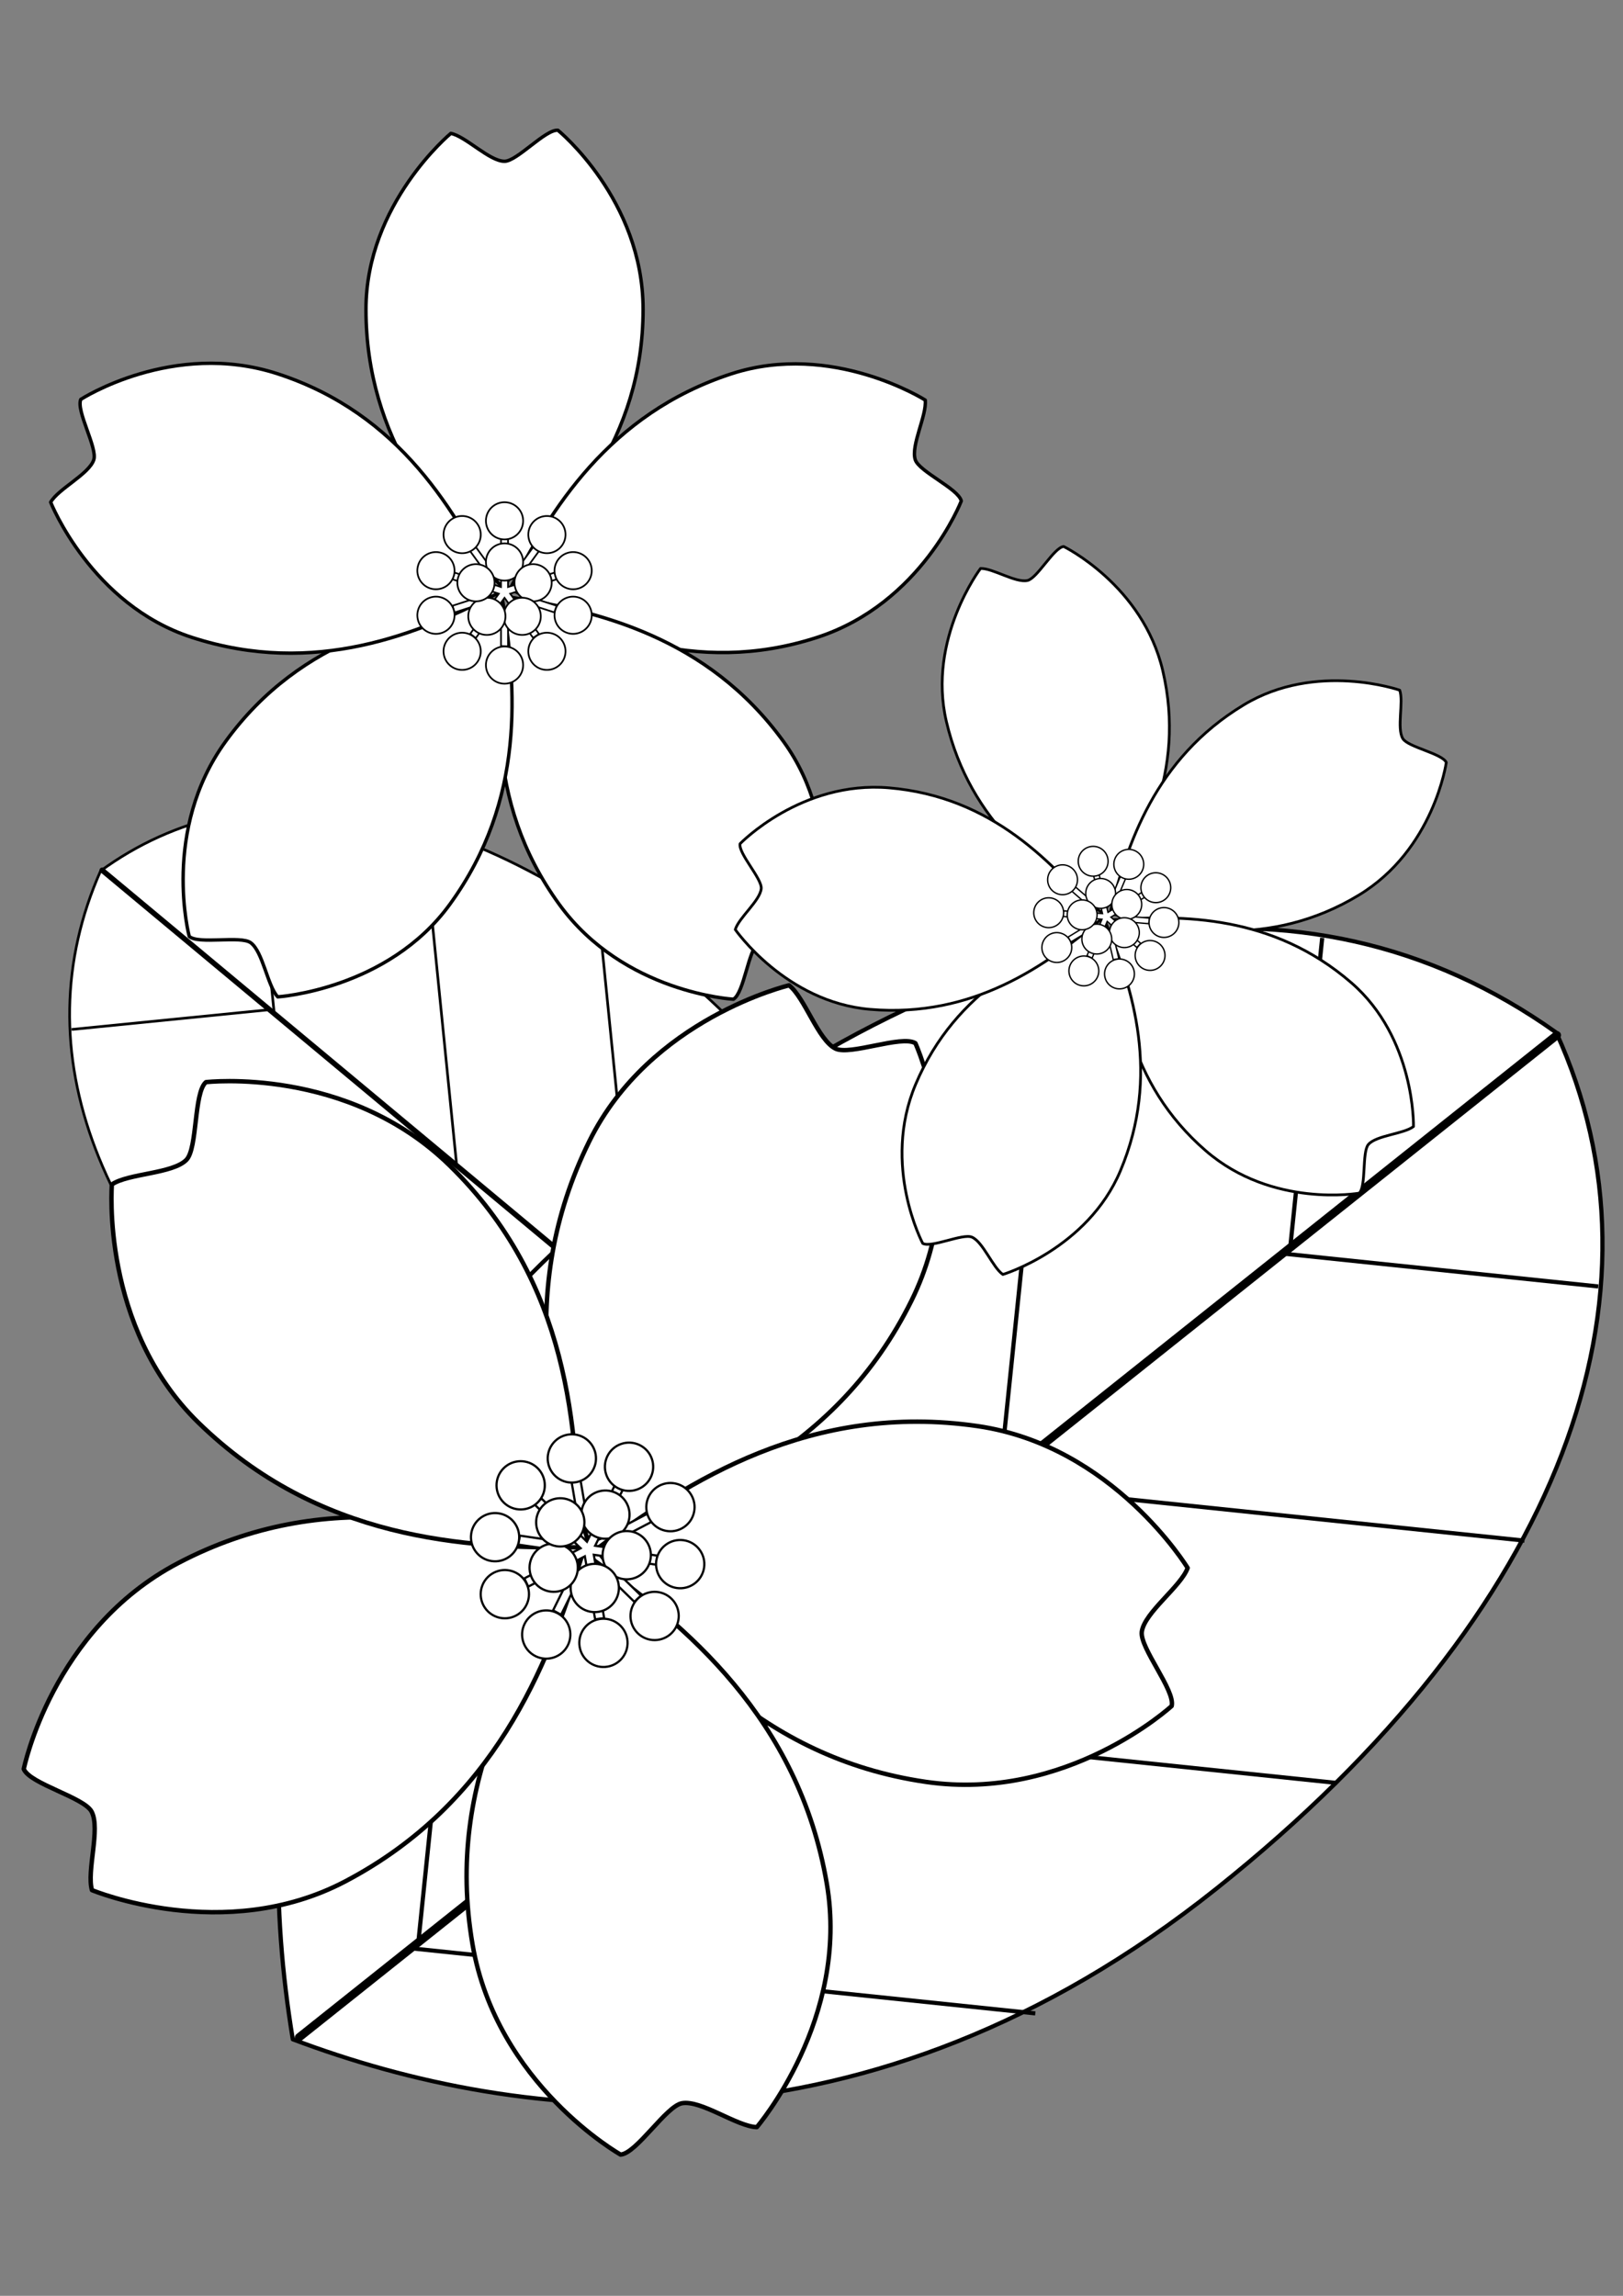 <?xml version="1.0" encoding="UTF-8" standalone="no"?>
<!-- Created with Inkscape (http://www.inkscape.org/) -->

<svg
   xmlns:dc="http://purl.org/dc/elements/1.1/"
   xmlns:cc="http://creativecommons.org/ns#"
   xmlns:rdf="http://www.w3.org/1999/02/22-rdf-syntax-ns#"
   xmlns:svg="http://www.w3.org/2000/svg"
   xmlns="http://www.w3.org/2000/svg"
   xmlns:sodipodi="http://sodipodi.sourceforge.net/DTD/sodipodi-0.dtd"
   xmlns:inkscape="http://www.inkscape.org/namespaces/inkscape"
   width="210mm"
   height="297mm"
   viewBox="0 0 210 297"
   id="svg2"
   version="1.1"
   inkscape:version="0.92.3 (2405546, 2018-03-11)"
   sodipodi:docname="sakuraflower.svg"
   inkscape:export-filename="C:\Users\hyt\Desktop\塗り絵\花\sakuratree.png"
   inkscape:export-xdpi="30.200001"
   inkscape:export-ydpi="30.200001">
  <rect x="0" y="0" width="210" height="297" fill="#808080" stroke="none"/>
  <defs
     id="defs4">
    <inkscape:path-effect
       effect="spiro"
       id="path-effect12635"
       is_visible="true" />
    <inkscape:path-effect
       effect="spiro"
       id="path-effect12631"
       is_visible="true" />
    <inkscape:path-effect
       effect="spiro"
       id="path-effect12627"
       is_visible="true" />
    <inkscape:path-effect
       effect="spiro"
       id="path-effect12623"
       is_visible="true" />
    <inkscape:path-effect
       effect="spiro"
       id="path-effect12187"
       is_visible="true" />
    <inkscape:path-effect
       effect="spiro"
       id="path-effect12183"
       is_visible="true" />
    <inkscape:path-effect
       effect="spiro"
       id="path-effect12179"
       is_visible="true" />
    <inkscape:path-effect
       effect="spiro"
       id="path-effect12175"
       is_visible="true" />
    <inkscape:path-effect
       effect="spiro"
       id="path-effect12171"
       is_visible="true" />
    <inkscape:path-effect
       is_visible="true"
       id="path-effect12129"
       effect="spiro" />
    <inkscape:path-effect
       is_visible="true"
       id="path-effect12125"
       effect="spiro" />
    <inkscape:path-effect
       is_visible="true"
       id="path-effect12121"
       effect="spiro" />
    <inkscape:path-effect
       is_visible="true"
       id="path-effect12117"
       effect="spiro" />
    <inkscape:path-effect
       is_visible="true"
       id="path-effect12113"
       effect="spiro" />
    <inkscape:path-effect
       is_visible="true"
       id="path-effect12109"
       effect="spiro" />
    <inkscape:path-effect
       is_visible="true"
       id="path-effect12105"
       effect="spiro" />
    <inkscape:path-effect
       is_visible="true"
       id="path-effect12101"
       effect="spiro" />
    <inkscape:path-effect
       is_visible="true"
       id="path-effect12097"
       effect="spiro" />
    <inkscape:path-effect
       is_visible="true"
       id="path-effect12093"
       effect="spiro" />
    <inkscape:path-effect
       effect="spiro"
       id="path-effect12049"
       is_visible="true" />
    <inkscape:path-effect
       effect="spiro"
       id="path-effect11642"
       is_visible="true" />
    <inkscape:path-effect
       effect="spiro"
       id="path-effect11077"
       is_visible="true" />
    <inkscape:path-effect
       effect="spiro"
       id="path-effect11073"
       is_visible="true" />
    <inkscape:path-effect
       effect="spiro"
       id="path-effect11069"
       is_visible="true" />
    <inkscape:path-effect
       effect="spiro"
       id="path-effect4138"
       is_visible="true" />
    <inkscape:path-effect
       effect="spiro"
       id="path-effect11077-0"
       is_visible="true" />
    <inkscape:path-effect
       is_visible="true"
       id="path-effect12113-1"
       effect="spiro" />
    <inkscape:path-effect
       is_visible="true"
       id="path-effect12093-4"
       effect="spiro" />
    <inkscape:path-effect
       is_visible="true"
       id="path-effect12097-6"
       effect="spiro" />
    <inkscape:path-effect
       is_visible="true"
       id="path-effect12101-4"
       effect="spiro" />
    <inkscape:path-effect
       is_visible="true"
       id="path-effect12105-0"
       effect="spiro" />
    <inkscape:path-effect
       is_visible="true"
       id="path-effect12109-5"
       effect="spiro" />
    <inkscape:path-effect
       is_visible="true"
       id="path-effect12113-9"
       effect="spiro" />
    <inkscape:path-effect
       is_visible="true"
       id="path-effect12129-5"
       effect="spiro" />
    <inkscape:path-effect
       is_visible="true"
       id="path-effect12117-8"
       effect="spiro" />
    <inkscape:path-effect
       is_visible="true"
       id="path-effect12121-4"
       effect="spiro" />
    <inkscape:path-effect
       is_visible="true"
       id="path-effect12125-7"
       effect="spiro" />
    <inkscape:path-effect
       is_visible="true"
       id="path-effect12093-4-0"
       effect="spiro" />
    <inkscape:path-effect
       is_visible="true"
       id="path-effect12097-6-1"
       effect="spiro" />
    <inkscape:path-effect
       is_visible="true"
       id="path-effect12101-4-7"
       effect="spiro" />
    <inkscape:path-effect
       is_visible="true"
       id="path-effect12105-0-1"
       effect="spiro" />
    <inkscape:path-effect
       is_visible="true"
       id="path-effect12109-5-0"
       effect="spiro" />
    <inkscape:path-effect
       is_visible="true"
       id="path-effect12113-9-9"
       effect="spiro" />
    <inkscape:path-effect
       is_visible="true"
       id="path-effect12129-5-9"
       effect="spiro" />
    <inkscape:path-effect
       is_visible="true"
       id="path-effect12117-8-9"
       effect="spiro" />
    <inkscape:path-effect
       is_visible="true"
       id="path-effect12121-4-1"
       effect="spiro" />
    <inkscape:path-effect
       is_visible="true"
       id="path-effect12125-7-7"
       effect="spiro" />
    <inkscape:path-effect
       effect="spiro"
       id="path-effect12631-6"
       is_visible="true" />
    <inkscape:path-effect
       effect="spiro"
       id="path-effect12627-7"
       is_visible="true" />
    <inkscape:path-effect
       effect="spiro"
       id="path-effect12627-2"
       is_visible="true" />
    <inkscape:path-effect
       effect="spiro"
       id="path-effect12631-8"
       is_visible="true" />
    <inkscape:path-effect
       effect="spiro"
       id="path-effect12627-7-4"
       is_visible="true" />
    <inkscape:path-effect
       effect="spiro"
       id="path-effect12631-6-8"
       is_visible="true" />
    <inkscape:path-effect
       effect="spiro"
       id="path-effect12623-2"
       is_visible="true" />
    <inkscape:path-effect
       effect="spiro"
       id="path-effect12627-0"
       is_visible="true" />
    <inkscape:path-effect
       effect="spiro"
       id="path-effect12631-7"
       is_visible="true" />
    <inkscape:path-effect
       effect="spiro"
       id="path-effect12627-7-2"
       is_visible="true" />
    <inkscape:path-effect
       effect="spiro"
       id="path-effect12631-6-2"
       is_visible="true" />
    <inkscape:path-effect
       effect="spiro"
       id="path-effect12627-2-8"
       is_visible="true" />
    <inkscape:path-effect
       effect="spiro"
       id="path-effect12631-8-5"
       is_visible="true" />
    <inkscape:path-effect
       effect="spiro"
       id="path-effect12627-7-4-6"
       is_visible="true" />
    <inkscape:path-effect
       effect="spiro"
       id="path-effect12631-6-8-9"
       is_visible="true" />
    <inkscape:path-effect
       effect="spiro"
       id="path-effect12623-2-6"
       is_visible="true" />
    <inkscape:path-effect
       effect="spiro"
       id="path-effect12627-0-1"
       is_visible="true" />
    <inkscape:path-effect
       effect="spiro"
       id="path-effect12631-7-4"
       is_visible="true" />
    <inkscape:path-effect
       effect="spiro"
       id="path-effect12627-7-2-0"
       is_visible="true" />
    <inkscape:path-effect
       effect="spiro"
       id="path-effect12631-6-2-5"
       is_visible="true" />
    <inkscape:path-effect
       effect="spiro"
       id="path-effect12627-2-8-5"
       is_visible="true" />
    <inkscape:path-effect
       effect="spiro"
       id="path-effect12631-8-5-0"
       is_visible="true" />
    <inkscape:path-effect
       effect="spiro"
       id="path-effect12627-7-4-6-7"
       is_visible="true" />
    <inkscape:path-effect
       effect="spiro"
       id="path-effect12631-6-8-9-9"
       is_visible="true" />
    <inkscape:path-effect
       effect="spiro"
       id="path-effect12623-25"
       is_visible="true" />
    <inkscape:path-effect
       effect="spiro"
       id="path-effect12627-5"
       is_visible="true" />
    <inkscape:path-effect
       effect="spiro"
       id="path-effect12631-1"
       is_visible="true" />
    <inkscape:path-effect
       effect="spiro"
       id="path-effect12627-7-3"
       is_visible="true" />
    <inkscape:path-effect
       effect="spiro"
       id="path-effect12631-6-29"
       is_visible="true" />
    <inkscape:path-effect
       effect="spiro"
       id="path-effect12627-2-0"
       is_visible="true" />
    <inkscape:path-effect
       effect="spiro"
       id="path-effect12631-8-7"
       is_visible="true" />
    <inkscape:path-effect
       effect="spiro"
       id="path-effect12627-7-4-3"
       is_visible="true" />
    <inkscape:path-effect
       effect="spiro"
       id="path-effect12631-6-8-2"
       is_visible="true" />
    <inkscape:path-effect
       is_visible="true"
       id="path-effect12093-5"
       effect="spiro" />
    <inkscape:path-effect
       is_visible="true"
       id="path-effect12097-8"
       effect="spiro" />
    <inkscape:path-effect
       is_visible="true"
       id="path-effect12101-6"
       effect="spiro" />
    <inkscape:path-effect
       is_visible="true"
       id="path-effect12105-9"
       effect="spiro" />
    <inkscape:path-effect
       is_visible="true"
       id="path-effect12109-0"
       effect="spiro" />
    <inkscape:path-effect
       is_visible="true"
       id="path-effect12113-6"
       effect="spiro" />
    <inkscape:path-effect
       is_visible="true"
       id="path-effect12129-6"
       effect="spiro" />
    <inkscape:path-effect
       is_visible="true"
       id="path-effect12117-3"
       effect="spiro" />
    <inkscape:path-effect
       is_visible="true"
       id="path-effect12121-48"
       effect="spiro" />
    <inkscape:path-effect
       is_visible="true"
       id="path-effect12125-8"
       effect="spiro" />
    <inkscape:path-effect
       is_visible="true"
       id="path-effect12093-4-7"
       effect="spiro" />
    <inkscape:path-effect
       is_visible="true"
       id="path-effect12097-6-0"
       effect="spiro" />
    <inkscape:path-effect
       is_visible="true"
       id="path-effect12101-4-1"
       effect="spiro" />
    <inkscape:path-effect
       is_visible="true"
       id="path-effect12105-0-7"
       effect="spiro" />
    <inkscape:path-effect
       is_visible="true"
       id="path-effect12109-5-6"
       effect="spiro" />
    <inkscape:path-effect
       is_visible="true"
       id="path-effect12113-9-3"
       effect="spiro" />
    <inkscape:path-effect
       is_visible="true"
       id="path-effect12129-5-8"
       effect="spiro" />
    <inkscape:path-effect
       is_visible="true"
       id="path-effect12117-8-8"
       effect="spiro" />
    <inkscape:path-effect
       is_visible="true"
       id="path-effect12121-4-6"
       effect="spiro" />
    <inkscape:path-effect
       is_visible="true"
       id="path-effect12125-7-2"
       effect="spiro" />
    <inkscape:path-effect
       is_visible="true"
       id="path-effect12093-4-0-8"
       effect="spiro" />
    <inkscape:path-effect
       is_visible="true"
       id="path-effect12097-6-1-2"
       effect="spiro" />
    <inkscape:path-effect
       is_visible="true"
       id="path-effect12101-4-7-6"
       effect="spiro" />
    <inkscape:path-effect
       is_visible="true"
       id="path-effect12105-0-1-8"
       effect="spiro" />
    <inkscape:path-effect
       is_visible="true"
       id="path-effect12109-5-0-8"
       effect="spiro" />
    <inkscape:path-effect
       is_visible="true"
       id="path-effect12113-9-9-3"
       effect="spiro" />
    <inkscape:path-effect
       is_visible="true"
       id="path-effect12129-5-9-1"
       effect="spiro" />
    <inkscape:path-effect
       is_visible="true"
       id="path-effect12117-8-9-5"
       effect="spiro" />
    <inkscape:path-effect
       is_visible="true"
       id="path-effect12121-4-1-6"
       effect="spiro" />
    <inkscape:path-effect
       is_visible="true"
       id="path-effect12125-7-7-0"
       effect="spiro" />
    <inkscape:path-effect
       effect="spiro"
       id="path-effect12623-2-8"
       is_visible="true" />
    <inkscape:path-effect
       effect="spiro"
       id="path-effect12627-0-7"
       is_visible="true" />
    <inkscape:path-effect
       effect="spiro"
       id="path-effect12631-7-8"
       is_visible="true" />
    <inkscape:path-effect
       effect="spiro"
       id="path-effect12627-7-2-8"
       is_visible="true" />
    <inkscape:path-effect
       effect="spiro"
       id="path-effect12631-6-2-52"
       is_visible="true" />
    <inkscape:path-effect
       effect="spiro"
       id="path-effect12627-2-8-2"
       is_visible="true" />
    <inkscape:path-effect
       effect="spiro"
       id="path-effect12631-8-5-9"
       is_visible="true" />
    <inkscape:path-effect
       effect="spiro"
       id="path-effect12627-7-4-6-2"
       is_visible="true" />
    <inkscape:path-effect
       effect="spiro"
       id="path-effect12631-6-8-9-4"
       is_visible="true" />
    <inkscape:path-effect
       effect="spiro"
       id="path-effect12623-5"
       is_visible="true" />
    <inkscape:path-effect
       effect="spiro"
       id="path-effect12627-8"
       is_visible="true" />
    <inkscape:path-effect
       effect="spiro"
       id="path-effect12631-9"
       is_visible="true" />
    <inkscape:path-effect
       effect="spiro"
       id="path-effect12627-7-7"
       is_visible="true" />
    <inkscape:path-effect
       effect="spiro"
       id="path-effect12631-6-1"
       is_visible="true" />
    <inkscape:path-effect
       effect="spiro"
       id="path-effect12627-2-1"
       is_visible="true" />
    <inkscape:path-effect
       effect="spiro"
       id="path-effect12631-8-9"
       is_visible="true" />
    <inkscape:path-effect
       effect="spiro"
       id="path-effect12627-7-4-1"
       is_visible="true" />
    <inkscape:path-effect
       effect="spiro"
       id="path-effect12631-6-8-1"
       is_visible="true" />
    <inkscape:path-effect
       is_visible="true"
       id="path-effect12093-3"
       effect="spiro" />
    <inkscape:path-effect
       is_visible="true"
       id="path-effect12097-3"
       effect="spiro" />
    <inkscape:path-effect
       is_visible="true"
       id="path-effect12101-2"
       effect="spiro" />
    <inkscape:path-effect
       is_visible="true"
       id="path-effect12105-3"
       effect="spiro" />
    <inkscape:path-effect
       is_visible="true"
       id="path-effect12109-8"
       effect="spiro" />
    <inkscape:path-effect
       is_visible="true"
       id="path-effect12113-0"
       effect="spiro" />
    <inkscape:path-effect
       is_visible="true"
       id="path-effect12129-7"
       effect="spiro" />
    <inkscape:path-effect
       is_visible="true"
       id="path-effect12117-86"
       effect="spiro" />
    <inkscape:path-effect
       is_visible="true"
       id="path-effect12121-44"
       effect="spiro" />
    <inkscape:path-effect
       is_visible="true"
       id="path-effect12125-84"
       effect="spiro" />
    <inkscape:path-effect
       is_visible="true"
       id="path-effect12093-4-6"
       effect="spiro" />
    <inkscape:path-effect
       is_visible="true"
       id="path-effect12097-6-2"
       effect="spiro" />
    <inkscape:path-effect
       is_visible="true"
       id="path-effect12101-4-5"
       effect="spiro" />
    <inkscape:path-effect
       is_visible="true"
       id="path-effect12105-0-71"
       effect="spiro" />
    <inkscape:path-effect
       is_visible="true"
       id="path-effect12109-5-3"
       effect="spiro" />
    <inkscape:path-effect
       is_visible="true"
       id="path-effect12113-9-6"
       effect="spiro" />
    <inkscape:path-effect
       is_visible="true"
       id="path-effect12129-5-0"
       effect="spiro" />
    <inkscape:path-effect
       is_visible="true"
       id="path-effect12117-8-98"
       effect="spiro" />
    <inkscape:path-effect
       is_visible="true"
       id="path-effect12121-4-0"
       effect="spiro" />
    <inkscape:path-effect
       is_visible="true"
       id="path-effect12125-7-3"
       effect="spiro" />
    <inkscape:path-effect
       is_visible="true"
       id="path-effect12093-4-0-5"
       effect="spiro" />
    <inkscape:path-effect
       is_visible="true"
       id="path-effect12097-6-1-25"
       effect="spiro" />
    <inkscape:path-effect
       is_visible="true"
       id="path-effect12101-4-7-0"
       effect="spiro" />
    <inkscape:path-effect
       is_visible="true"
       id="path-effect12105-0-1-3"
       effect="spiro" />
    <inkscape:path-effect
       is_visible="true"
       id="path-effect12109-5-0-3"
       effect="spiro" />
    <inkscape:path-effect
       is_visible="true"
       id="path-effect12113-9-9-30"
       effect="spiro" />
    <inkscape:path-effect
       is_visible="true"
       id="path-effect12129-5-9-4"
       effect="spiro" />
    <inkscape:path-effect
       is_visible="true"
       id="path-effect12117-8-9-2"
       effect="spiro" />
    <inkscape:path-effect
       is_visible="true"
       id="path-effect12121-4-1-1"
       effect="spiro" />
    <inkscape:path-effect
       is_visible="true"
       id="path-effect12125-7-7-4"
       effect="spiro" />
    <inkscape:path-effect
       effect="spiro"
       id="path-effect12623-2-2"
       is_visible="true" />
    <inkscape:path-effect
       effect="spiro"
       id="path-effect12627-0-6"
       is_visible="true" />
    <inkscape:path-effect
       effect="spiro"
       id="path-effect12631-7-82"
       is_visible="true" />
    <inkscape:path-effect
       effect="spiro"
       id="path-effect12627-7-2-4"
       is_visible="true" />
    <inkscape:path-effect
       effect="spiro"
       id="path-effect12631-6-2-59"
       is_visible="true" />
    <inkscape:path-effect
       effect="spiro"
       id="path-effect12627-2-8-3"
       is_visible="true" />
    <inkscape:path-effect
       effect="spiro"
       id="path-effect12631-8-5-6"
       is_visible="true" />
    <inkscape:path-effect
       effect="spiro"
       id="path-effect12627-7-4-6-1"
       is_visible="true" />
    <inkscape:path-effect
       effect="spiro"
       id="path-effect12631-6-8-9-92"
       is_visible="true" />
    <inkscape:path-effect
       effect="spiro"
       id="path-effect12623-6"
       is_visible="true" />
    <inkscape:path-effect
       effect="spiro"
       id="path-effect12627-9"
       is_visible="true" />
    <inkscape:path-effect
       effect="spiro"
       id="path-effect12631-2"
       is_visible="true" />
    <inkscape:path-effect
       effect="spiro"
       id="path-effect12627-7-6"
       is_visible="true" />
    <inkscape:path-effect
       effect="spiro"
       id="path-effect12631-6-0"
       is_visible="true" />
    <inkscape:path-effect
       effect="spiro"
       id="path-effect12627-2-88"
       is_visible="true" />
    <inkscape:path-effect
       effect="spiro"
       id="path-effect12631-8-4"
       is_visible="true" />
    <inkscape:path-effect
       effect="spiro"
       id="path-effect12627-7-4-36"
       is_visible="true" />
    <inkscape:path-effect
       effect="spiro"
       id="path-effect12631-6-8-0"
       is_visible="true" />
    <inkscape:path-effect
       is_visible="true"
       id="path-effect12093-53"
       effect="spiro" />
    <inkscape:path-effect
       is_visible="true"
       id="path-effect12097-61"
       effect="spiro" />
    <inkscape:path-effect
       is_visible="true"
       id="path-effect12101-42"
       effect="spiro" />
    <inkscape:path-effect
       is_visible="true"
       id="path-effect12105-05"
       effect="spiro" />
    <inkscape:path-effect
       is_visible="true"
       id="path-effect12109-53"
       effect="spiro" />
    <inkscape:path-effect
       is_visible="true"
       id="path-effect12113-2"
       effect="spiro" />
    <inkscape:path-effect
       is_visible="true"
       id="path-effect12129-3"
       effect="spiro" />
    <inkscape:path-effect
       is_visible="true"
       id="path-effect12117-4"
       effect="spiro" />
    <inkscape:path-effect
       is_visible="true"
       id="path-effect12121-0"
       effect="spiro" />
    <inkscape:path-effect
       is_visible="true"
       id="path-effect12125-76"
       effect="spiro" />
    <inkscape:path-effect
       is_visible="true"
       id="path-effect12093-4-09"
       effect="spiro" />
    <inkscape:path-effect
       is_visible="true"
       id="path-effect12097-6-4"
       effect="spiro" />
    <inkscape:path-effect
       is_visible="true"
       id="path-effect12101-4-3"
       effect="spiro" />
    <inkscape:path-effect
       is_visible="true"
       id="path-effect12105-0-8"
       effect="spiro" />
    <inkscape:path-effect
       is_visible="true"
       id="path-effect12109-5-8"
       effect="spiro" />
    <inkscape:path-effect
       is_visible="true"
       id="path-effect12113-9-94"
       effect="spiro" />
    <inkscape:path-effect
       is_visible="true"
       id="path-effect12129-5-97"
       effect="spiro" />
    <inkscape:path-effect
       is_visible="true"
       id="path-effect12117-8-0"
       effect="spiro" />
    <inkscape:path-effect
       is_visible="true"
       id="path-effect12121-4-64"
       effect="spiro" />
    <inkscape:path-effect
       is_visible="true"
       id="path-effect12125-7-6"
       effect="spiro" />
    <inkscape:path-effect
       is_visible="true"
       id="path-effect12093-4-0-2"
       effect="spiro" />
    <inkscape:path-effect
       is_visible="true"
       id="path-effect12097-6-1-9"
       effect="spiro" />
    <inkscape:path-effect
       is_visible="true"
       id="path-effect12101-4-7-3"
       effect="spiro" />
    <inkscape:path-effect
       is_visible="true"
       id="path-effect12105-0-1-9"
       effect="spiro" />
    <inkscape:path-effect
       is_visible="true"
       id="path-effect12109-5-0-84"
       effect="spiro" />
    <inkscape:path-effect
       is_visible="true"
       id="path-effect12113-9-9-8"
       effect="spiro" />
    <inkscape:path-effect
       is_visible="true"
       id="path-effect12129-5-9-2"
       effect="spiro" />
    <inkscape:path-effect
       is_visible="true"
       id="path-effect12117-8-9-4"
       effect="spiro" />
    <inkscape:path-effect
       is_visible="true"
       id="path-effect12121-4-1-3"
       effect="spiro" />
    <inkscape:path-effect
       is_visible="true"
       id="path-effect12125-7-7-8"
       effect="spiro" />
    <inkscape:path-effect
       effect="spiro"
       id="path-effect12623-2-8-1"
       is_visible="true" />
    <inkscape:path-effect
       effect="spiro"
       id="path-effect12627-0-7-9"
       is_visible="true" />
    <inkscape:path-effect
       effect="spiro"
       id="path-effect12631-7-8-5"
       is_visible="true" />
    <inkscape:path-effect
       effect="spiro"
       id="path-effect12627-7-2-8-4"
       is_visible="true" />
    <inkscape:path-effect
       effect="spiro"
       id="path-effect12631-6-2-52-9"
       is_visible="true" />
    <inkscape:path-effect
       effect="spiro"
       id="path-effect12627-2-8-2-9"
       is_visible="true" />
    <inkscape:path-effect
       effect="spiro"
       id="path-effect12631-8-5-9-0"
       is_visible="true" />
    <inkscape:path-effect
       effect="spiro"
       id="path-effect12627-7-4-6-2-5"
       is_visible="true" />
    <inkscape:path-effect
       effect="spiro"
       id="path-effect12631-6-8-9-4-0"
       is_visible="true" />
    <inkscape:path-effect
       effect="spiro"
       id="path-effect12623-5-5"
       is_visible="true" />
    <inkscape:path-effect
       effect="spiro"
       id="path-effect12627-8-0"
       is_visible="true" />
    <inkscape:path-effect
       effect="spiro"
       id="path-effect12631-9-8"
       is_visible="true" />
    <inkscape:path-effect
       effect="spiro"
       id="path-effect12627-7-7-2"
       is_visible="true" />
    <inkscape:path-effect
       effect="spiro"
       id="path-effect12631-6-1-9"
       is_visible="true" />
    <inkscape:path-effect
       effect="spiro"
       id="path-effect12627-2-1-9"
       is_visible="true" />
    <inkscape:path-effect
       effect="spiro"
       id="path-effect12631-8-9-2"
       is_visible="true" />
    <inkscape:path-effect
       effect="spiro"
       id="path-effect12627-7-4-1-5"
       is_visible="true" />
    <inkscape:path-effect
       effect="spiro"
       id="path-effect12631-6-8-1-4"
       is_visible="true" />
    <inkscape:path-effect
       is_visible="true"
       id="path-effect12093-3-8"
       effect="spiro" />
    <inkscape:path-effect
       is_visible="true"
       id="path-effect12097-3-5"
       effect="spiro" />
    <inkscape:path-effect
       is_visible="true"
       id="path-effect12101-2-0"
       effect="spiro" />
    <inkscape:path-effect
       is_visible="true"
       id="path-effect12105-3-3"
       effect="spiro" />
    <inkscape:path-effect
       is_visible="true"
       id="path-effect12109-8-1"
       effect="spiro" />
    <inkscape:path-effect
       is_visible="true"
       id="path-effect12113-0-1"
       effect="spiro" />
    <inkscape:path-effect
       is_visible="true"
       id="path-effect12129-7-5"
       effect="spiro" />
    <inkscape:path-effect
       is_visible="true"
       id="path-effect12117-86-0"
       effect="spiro" />
    <inkscape:path-effect
       is_visible="true"
       id="path-effect12121-44-8"
       effect="spiro" />
    <inkscape:path-effect
       is_visible="true"
       id="path-effect12125-84-9"
       effect="spiro" />
    <inkscape:path-effect
       is_visible="true"
       id="path-effect12093-4-6-0"
       effect="spiro" />
    <inkscape:path-effect
       is_visible="true"
       id="path-effect12097-6-2-7"
       effect="spiro" />
    <inkscape:path-effect
       is_visible="true"
       id="path-effect12101-4-5-9"
       effect="spiro" />
    <inkscape:path-effect
       is_visible="true"
       id="path-effect12105-0-71-7"
       effect="spiro" />
    <inkscape:path-effect
       is_visible="true"
       id="path-effect12109-5-3-8"
       effect="spiro" />
    <inkscape:path-effect
       is_visible="true"
       id="path-effect12113-9-6-5"
       effect="spiro" />
    <inkscape:path-effect
       is_visible="true"
       id="path-effect12129-5-0-0"
       effect="spiro" />
    <inkscape:path-effect
       is_visible="true"
       id="path-effect12117-8-98-4"
       effect="spiro" />
    <inkscape:path-effect
       is_visible="true"
       id="path-effect12121-4-0-5"
       effect="spiro" />
    <inkscape:path-effect
       is_visible="true"
       id="path-effect12125-7-3-1"
       effect="spiro" />
    <inkscape:path-effect
       is_visible="true"
       id="path-effect12093-4-0-5-2"
       effect="spiro" />
    <inkscape:path-effect
       is_visible="true"
       id="path-effect12097-6-1-25-2"
       effect="spiro" />
    <inkscape:path-effect
       is_visible="true"
       id="path-effect12101-4-7-0-1"
       effect="spiro" />
    <inkscape:path-effect
       is_visible="true"
       id="path-effect12105-0-1-3-4"
       effect="spiro" />
    <inkscape:path-effect
       is_visible="true"
       id="path-effect12109-5-0-3-4"
       effect="spiro" />
    <inkscape:path-effect
       is_visible="true"
       id="path-effect12113-9-9-30-4"
       effect="spiro" />
    <inkscape:path-effect
       is_visible="true"
       id="path-effect12129-5-9-4-7"
       effect="spiro" />
    <inkscape:path-effect
       is_visible="true"
       id="path-effect12117-8-9-2-8"
       effect="spiro" />
    <inkscape:path-effect
       is_visible="true"
       id="path-effect12121-4-1-1-7"
       effect="spiro" />
    <inkscape:path-effect
       is_visible="true"
       id="path-effect12125-7-7-4-0"
       effect="spiro" />
  </defs>
  <sodipodi:namedview
     id="base"
     pagecolor="#ffffff"
     bordercolor="#666666"
     borderopacity="1.0"
     inkscape:pageopacity="0.0"
     inkscape:pageshadow="2"
     inkscape:zoom="0.35"
     inkscape:cx="244.9878"
     inkscape:cy="427.13866"
     inkscape:document-units="mm"
     inkscape:current-layer="layer1"
     showgrid="false"
     inkscape:window-width="1014"
     inkscape:window-height="669"
     inkscape:window-x="217"
     inkscape:window-y="50"
     inkscape:window-maximized="0" />
  <g
     inkscape:label="レイヤー 1"
     inkscape:groupmode="layer"
     id="layer1">
    <g
       id="g13490"
       transform="matrix(0.538,0,0,0.538,-3.308,2.559)">
      <g
         transform="matrix(0.4,-0.498,0.491,0.409,-486.687,264.386)"
         id="g13398-5">
        <path
           style="opacity:1;fill:#ffffff;fill-opacity:1;stroke:#000000;stroke-width:1;stroke-linecap:round;stroke-linejoin:round;stroke-miterlimit:4;stroke-dasharray:none;stroke-opacity:1"
           d="M 700,766.648 C 700,873.949 640.378,931.848 590,960.934 535.139,929.26 480,873.949 480,766.648 c 0,-107.301 38.834,-175.217 110,-194.286 66.822,17.905 110,86.985 110,194.286 z"
           id="path12618-3"
           inkscape:connector-curvature="0"
           sodipodi:nodetypes="scscs" />
        <path
           style="fill:none;fill-rule:evenodd;stroke:#000000;stroke-width:2;stroke-linecap:round;stroke-linejoin:miter;stroke-miterlimit:4;stroke-dasharray:none;stroke-opacity:1"
           d="M 590.571,572.648 V 959.474"
           id="path12621-5"
           inkscape:path-effect="#path-effect12623-2"
           inkscape:original-d="M 590.57143,572.64792 V 959.47388"
           inkscape:connector-curvature="0" />
        <g
           id="g13353-4">
          <path
             inkscape:connector-curvature="0"
             inkscape:original-d="M 537.14285,601.21935 590,654.07649"
             inkscape:path-effect="#path-effect12627-0"
             id="path12625-6"
             d="M 537.143,601.219 590,654.076"
             style="fill:none;fill-rule:evenodd;stroke:#000000;stroke-width:1;stroke-linecap:butt;stroke-linejoin:miter;stroke-miterlimit:4;stroke-dasharray:none;stroke-opacity:1" />
          <path
             inkscape:connector-curvature="0"
             inkscape:original-d="M 500.42242,653.87985 589.996,743.45343"
             inkscape:path-effect="#path-effect12631-7"
             id="path12629-4"
             d="M 500.422,653.88 589.996,743.453"
             style="fill:none;fill-rule:evenodd;stroke:#000000;stroke-width:1;stroke-linecap:butt;stroke-linejoin:miter;stroke-miterlimit:4;stroke-dasharray:none;stroke-opacity:1" />
          <path
             inkscape:connector-curvature="0"
             inkscape:original-d="M 482.95466,725.79307 589.63995,832.47834"
             inkscape:path-effect="#path-effect12627-7-2"
             id="path12625-7-9"
             d="M 482.955,725.793 589.64,832.478"
             style="fill:none;fill-rule:evenodd;stroke:#000000;stroke-width:1;stroke-linecap:butt;stroke-linejoin:miter;stroke-miterlimit:4;stroke-dasharray:none;stroke-opacity:1" />
          <path
             inkscape:connector-curvature="0"
             inkscape:original-d="M 484.82706,817.04641 589.93399,922.15333"
             inkscape:path-effect="#path-effect12631-6-2"
             id="path12629-7-9"
             d="M 484.827,817.046 589.934,922.153"
             style="fill:none;fill-rule:evenodd;stroke:#000000;stroke-width:1;stroke-linecap:butt;stroke-linejoin:miter;stroke-miterlimit:4;stroke-dasharray:none;stroke-opacity:1" />
        </g>
        <g
           transform="matrix(-1,0,0,1,1181.156,2.286)"
           id="g13353-9-2">
          <path
             inkscape:connector-curvature="0"
             inkscape:original-d="M 537.14285,601.21935 590,654.07649"
             inkscape:path-effect="#path-effect12627-2-8"
             id="path12625-2-5"
             d="M 537.143,601.219 590,654.076"
             style="fill:none;fill-rule:evenodd;stroke:#000000;stroke-width:1;stroke-linecap:butt;stroke-linejoin:miter;stroke-miterlimit:4;stroke-dasharray:none;stroke-opacity:1" />
          <path
             inkscape:connector-curvature="0"
             inkscape:original-d="M 500.42242,653.87985 589.996,743.45343"
             inkscape:path-effect="#path-effect12631-8-5"
             id="path12629-0-9"
             d="M 500.422,653.88 589.996,743.453"
             style="fill:none;fill-rule:evenodd;stroke:#000000;stroke-width:1;stroke-linecap:butt;stroke-linejoin:miter;stroke-miterlimit:4;stroke-dasharray:none;stroke-opacity:1" />
          <path
             inkscape:connector-curvature="0"
             inkscape:original-d="M 482.95466,725.79307 589.63995,832.47834"
             inkscape:path-effect="#path-effect12627-7-4-6"
             id="path12625-7-7-7"
             d="M 482.955,725.793 589.64,832.478"
             style="fill:none;fill-rule:evenodd;stroke:#000000;stroke-width:1;stroke-linecap:butt;stroke-linejoin:miter;stroke-miterlimit:4;stroke-dasharray:none;stroke-opacity:1" />
          <path
             inkscape:connector-curvature="0"
             inkscape:original-d="M 484.82706,817.04641 589.93399,922.15333"
             inkscape:path-effect="#path-effect12631-6-8-9"
             id="path12629-7-3-3"
             d="M 484.827,817.046 589.934,922.153"
             style="fill:none;fill-rule:evenodd;stroke:#000000;stroke-width:1;stroke-linecap:butt;stroke-linejoin:miter;stroke-miterlimit:4;stroke-dasharray:none;stroke-opacity:1" />
        </g>
      </g>
      <g
         transform="matrix(0.638,0.771,-0.782,0.623,451.599,-567.935)"
         id="g13398">
        <path
           style="opacity:1;fill:#ffffff;fill-opacity:1;stroke:#000000;stroke-width:1;stroke-linecap:round;stroke-linejoin:round;stroke-miterlimit:4;stroke-dasharray:none;stroke-opacity:1"
           d="M 700,766.648 C 700,873.949 640.378,931.848 590,960.934 535.139,929.26 480,873.949 480,766.648 c 0,-107.301 38.834,-175.217 110,-194.286 66.822,17.905 110,86.985 110,194.286 z"
           id="path12618"
           inkscape:connector-curvature="0"
           sodipodi:nodetypes="scscs" />
        <path
           style="fill:none;fill-rule:evenodd;stroke:#000000;stroke-width:2;stroke-linecap:round;stroke-linejoin:miter;stroke-miterlimit:4;stroke-dasharray:none;stroke-opacity:1"
           d="M 590.571,572.648 V 959.474"
           id="path12621"
           inkscape:path-effect="#path-effect12623"
           inkscape:original-d="M 590.57143,572.64792 V 959.47388"
           inkscape:connector-curvature="0" />
        <g
           id="g13353">
          <path
             inkscape:connector-curvature="0"
             inkscape:original-d="M 537.14285,601.21935 590,654.07649"
             inkscape:path-effect="#path-effect12627"
             id="path12625"
             d="M 537.143,601.219 590,654.076"
             style="fill:none;fill-rule:evenodd;stroke:#000000;stroke-width:1;stroke-linecap:butt;stroke-linejoin:miter;stroke-miterlimit:4;stroke-dasharray:none;stroke-opacity:1" />
          <path
             inkscape:connector-curvature="0"
             inkscape:original-d="M 500.42242,653.87985 589.996,743.45343"
             inkscape:path-effect="#path-effect12631"
             id="path12629"
             d="M 500.422,653.88 589.996,743.453"
             style="fill:none;fill-rule:evenodd;stroke:#000000;stroke-width:1;stroke-linecap:butt;stroke-linejoin:miter;stroke-miterlimit:4;stroke-dasharray:none;stroke-opacity:1" />
          <path
             inkscape:connector-curvature="0"
             inkscape:original-d="M 482.95466,725.79307 589.63995,832.47834"
             inkscape:path-effect="#path-effect12627-7"
             id="path12625-7"
             d="M 482.955,725.793 589.64,832.478"
             style="fill:none;fill-rule:evenodd;stroke:#000000;stroke-width:1;stroke-linecap:butt;stroke-linejoin:miter;stroke-miterlimit:4;stroke-dasharray:none;stroke-opacity:1" />
          <path
             inkscape:connector-curvature="0"
             inkscape:original-d="M 484.82706,817.04641 589.93399,922.15333"
             inkscape:path-effect="#path-effect12631-6"
             id="path12629-7"
             d="M 484.827,817.046 589.934,922.153"
             style="fill:none;fill-rule:evenodd;stroke:#000000;stroke-width:1;stroke-linecap:butt;stroke-linejoin:miter;stroke-miterlimit:4;stroke-dasharray:none;stroke-opacity:1" />
        </g>
        <g
           transform="matrix(-1,0,0,1,1181.156,2.286)"
           id="g13353-9">
          <path
             inkscape:connector-curvature="0"
             inkscape:original-d="M 537.14285,601.21935 590,654.07649"
             inkscape:path-effect="#path-effect12627-2"
             id="path12625-2"
             d="M 537.143,601.219 590,654.076"
             style="fill:none;fill-rule:evenodd;stroke:#000000;stroke-width:1;stroke-linecap:butt;stroke-linejoin:miter;stroke-miterlimit:4;stroke-dasharray:none;stroke-opacity:1" />
          <path
             inkscape:connector-curvature="0"
             inkscape:original-d="M 500.42242,653.87985 589.996,743.45343"
             inkscape:path-effect="#path-effect12631-8"
             id="path12629-0"
             d="M 500.422,653.88 589.996,743.453"
             style="fill:none;fill-rule:evenodd;stroke:#000000;stroke-width:1;stroke-linecap:butt;stroke-linejoin:miter;stroke-miterlimit:4;stroke-dasharray:none;stroke-opacity:1" />
          <path
             inkscape:connector-curvature="0"
             inkscape:original-d="M 482.95466,725.79307 589.63995,832.47834"
             inkscape:path-effect="#path-effect12627-7-4"
             id="path12625-7-7"
             d="M 482.955,725.793 589.64,832.478"
             style="fill:none;fill-rule:evenodd;stroke:#000000;stroke-width:1;stroke-linecap:butt;stroke-linejoin:miter;stroke-miterlimit:4;stroke-dasharray:none;stroke-opacity:1" />
          <path
             inkscape:connector-curvature="0"
             inkscape:original-d="M 484.82706,817.04641 589.93399,922.15333"
             inkscape:path-effect="#path-effect12631-6-8"
             id="path12629-7-3"
             d="M 484.827,817.046 589.934,922.153"
             style="fill:none;fill-rule:evenodd;stroke:#000000;stroke-width:1;stroke-linecap:butt;stroke-linejoin:miter;stroke-miterlimit:4;stroke-dasharray:none;stroke-opacity:1" />
        </g>
      </g>
      <g
         transform="matrix(0.411,0,0,0.411,78.756,-39.487)"
         id="g12309">
        <path
           style="opacity:1;fill:#ffffff;fill-opacity:1;stroke:#000000;stroke-width:2;stroke-linecap:round;stroke-linejoin:round;stroke-miterlimit:4;stroke-dasharray:none;stroke-opacity:1"
           d="m 199.653,265.507 c 0,75.742 -44.604,124.298 -82.511,162.204 -36.563,-36.563 -79.653,-86.462 -79.653,-162.204 0,-61.864 49.668,-102.964 49.668,-102.964 8.717,1.75 22.596,16.329 31.414,16.329 7.295,0 24.01,-18.83 31.253,-18.155 0,0 49.829,40.529 49.829,104.791 z"
           id="path11644"
           inkscape:connector-curvature="0"
           sodipodi:nodetypes="scsssss"
           inkscape:transform-center-y="-137.38683"
           inkscape:tile-cx="118.57142"
           inkscape:tile-cy="431.5912"
           inkscape:tile-w="164.16388"
           inkscape:tile-h="269.01474"
           inkscape:tile-x0="36.489484"
           inkscape:tile-y0="159.69586" />
        <path
           inkscape:tile-y0="399.16142"
           inkscape:tile-x0="116.01785"
           inkscape:transform-center-y="-24.158588"
           inkscape:connector-curvature="0"
           inkscape:original-d="m 116.51785,399.68363 v 14.64286 h 4.10714 V 399.8622 Z"
           inkscape:path-effect="#path-effect12093"
           id="use12071"
           d="m 116.518,399.684 v 14.643 h 4.107 V 399.862 Z"
           style="opacity:1;fill:#ffffff;fill-opacity:1;fill-rule:evenodd;stroke:#000000;stroke-width:1;stroke-linecap:butt;stroke-linejoin:miter;stroke-miterlimit:4;stroke-dasharray:none;stroke-opacity:1" />
        <path
           inkscape:tile-y0="159.69586"
           inkscape:tile-x0="36.489484"
           inkscape:transform-center-y="-137.38683"
           sodipodi:nodetypes="scsssss"
           inkscape:connector-curvature="0"
           id="use11982"
           d="m 301.583,457.382 c -72.035,23.406 -131.998,-4.011 -179.762,-28.348 23.475,-46.072 57.616,-102.473 129.651,-125.879 58.836,-19.117 113.273,15.42 113.273,15.42 1.03,8.831 -8.547,26.536 -5.822,34.922 2.254,6.938 25.328,17.016 26.925,24.113 0,0 -23.147,59.914 -84.264,79.772 z"
           style="opacity:1;fill:#ffffff;fill-opacity:1;stroke:#000000;stroke-width:2;stroke-linecap:round;stroke-linejoin:round;stroke-miterlimit:4;stroke-dasharray:none;stroke-opacity:1" />
        <path
           inkscape:tile-y0="399.16142"
           inkscape:tile-x0="116.01785"
           inkscape:transform-center-y="-24.158588"
           inkscape:connector-curvature="0"
           inkscape:original-d="m 135.41354,404.48872 -8.60686,11.84632 3.32275,2.41412 8.50189,-11.70186 z"
           inkscape:path-effect="#path-effect12097"
           id="use12073"
           d="m 135.414,404.489 -8.607,11.846 3.323,2.414 8.502,-11.702 z"
           style="opacity:1;fill:#ffffff;fill-opacity:1;fill-rule:evenodd;stroke:#000000;stroke-width:1;stroke-linecap:butt;stroke-linejoin:miter;stroke-miterlimit:4;stroke-dasharray:none;stroke-opacity:1" />
        <path
           inkscape:tile-y0="159.69586"
           inkscape:tile-x0="36.489484"
           inkscape:transform-center-y="-137.38683"
           sodipodi:nodetypes="scsssss"
           inkscape:connector-curvature="0"
           id="use11984"
           d="m 150.597,613.615 c -44.52,-61.276 -36.975,-126.777 -28.589,-179.724 51.071,8.089 115.262,23.13 159.782,84.407 36.363,50.049 20.338,112.494 20.338,112.494 -8.081,3.708 -27.878,0.071 -35.012,5.254 -5.902,4.288 -8.357,29.347 -14.613,33.058 0,0 -64.134,-3.5 -101.907,-55.489 z"
           style="opacity:1;fill:#ffffff;fill-opacity:1;stroke:#000000;stroke-width:2;stroke-linecap:round;stroke-linejoin:round;stroke-miterlimit:4;stroke-dasharray:none;stroke-opacity:1" />
        <path
           inkscape:tile-y0="399.16142"
           inkscape:tile-x0="116.01785"
           inkscape:transform-center-y="-24.158588"
           inkscape:connector-curvature="0"
           inkscape:original-d="m 147.8761,419.48272 -13.92618,4.5249 1.26917,3.90612 13.75636,-4.46971 z"
           inkscape:path-effect="#path-effect12101"
           id="use12075"
           d="m 147.876,419.483 -13.926,4.525 1.269,3.906 13.756,-4.47 z"
           style="opacity:1;fill:#ffffff;fill-opacity:1;fill-rule:evenodd;stroke:#000000;stroke-width:1;stroke-linecap:butt;stroke-linejoin:miter;stroke-miterlimit:4;stroke-dasharray:none;stroke-opacity:1" />
        <path
           inkscape:tile-y0="159.69586"
           inkscape:tile-x0="36.489484"
           inkscape:transform-center-y="-137.38683"
           sodipodi:nodetypes="scsssss"
           inkscape:connector-curvature="0"
           id="use11986"
           d="m -44.647,518.298 c 44.52,-61.276 109.146,-74.341 162.094,-82.727 8.089,51.071 13.62,116.768 -30.9,178.045 -36.363,50.049 -100.703,54.105 -100.703,54.105 -6.024,-6.539 -8.682,-26.492 -15.816,-31.675 -5.902,-4.288 -30.493,1.121 -35.956,-3.682 0,0 -16.49,-62.077 21.282,-114.066 z"
           style="opacity:1;fill:#ffffff;fill-opacity:1;stroke:#000000;stroke-width:2;stroke-linecap:round;stroke-linejoin:round;stroke-miterlimit:4;stroke-dasharray:none;stroke-opacity:1" />
        <path
           inkscape:tile-y0="399.16142"
           inkscape:tile-x0="116.01785"
           inkscape:transform-center-y="-24.158588"
           inkscape:connector-curvature="0"
           inkscape:original-d="m 149.14528,438.93845 -13.92619,-4.52489 -1.26917,3.90612 13.75636,4.46971 z"
           inkscape:path-effect="#path-effect12105"
           id="use12077"
           d="m 149.145,438.938 -13.926,-4.525 -1.269,3.906 13.756,4.47 z"
           style="opacity:1;fill:#ffffff;fill-opacity:1;fill-rule:evenodd;stroke:#000000;stroke-width:1;stroke-linecap:butt;stroke-linejoin:miter;stroke-miterlimit:4;stroke-dasharray:none;stroke-opacity:1" />
        <path
           inkscape:tile-y0="159.69586"
           inkscape:tile-x0="36.489484"
           inkscape:transform-center-y="-137.38683"
           sodipodi:nodetypes="scsssss"
           inkscape:connector-curvature="0"
           id="use11988"
           d="M -14.329,303.155 C 57.706,326.56 90.102,383.986 114.439,431.751 68.367,455.226 7.595,480.787 -64.44,457.382 -123.276,438.265 -147.017,378.327 -147.017,378.327 c 4.358,-7.75 22.512,-16.444 25.237,-24.83 2.254,-6.938 -10.489,-28.654 -7.609,-35.334 0,0 53.943,-34.866 115.06,-15.008 z"
           style="opacity:1;fill:#ffffff;fill-opacity:1;stroke:#000000;stroke-width:2;stroke-linecap:round;stroke-linejoin:round;stroke-miterlimit:4;stroke-dasharray:none;stroke-opacity:1" />
        <path
           style="opacity:1;fill:#ffffff;fill-opacity:1;fill-rule:evenodd;stroke:#000000;stroke-width:1;stroke-linecap:butt;stroke-linejoin:miter;stroke-miterlimit:4;stroke-dasharray:none;stroke-opacity:1"
           d="m 116.518,417.221 v 10.721 l -10.197,-3.312 -1.27,3.906 10.197,3.314 -6.303,8.676 3.322,2.414 6.303,-8.678 6.305,8.678 3.322,-2.414 -6.303,-8.676 10.197,-3.314 -1.268,-3.906 -10.199,3.314 V 417.221 Z"
           id="use12159"
           inkscape:connector-curvature="0" />
        <path
           inkscape:tile-y0="399.16142"
           inkscape:tile-x0="116.01785"
           inkscape:transform-center-y="-24.158588"
           inkscape:connector-curvature="0"
           inkscape:original-d="m 138.73629,455.42446 -8.60686,-11.84633 -3.32275,2.41412 8.5019,11.70186 z"
           inkscape:path-effect="#path-effect12109"
           id="use12079"
           d="m 138.736,455.424 -8.607,-11.846 -3.323,2.414 8.502,11.702 z"
           style="opacity:1;fill:#ffffff;fill-opacity:1;fill-rule:evenodd;stroke:#000000;stroke-width:1;stroke-linecap:butt;stroke-linejoin:miter;stroke-miterlimit:4;stroke-dasharray:none;stroke-opacity:1" />
        <path
           inkscape:tile-y0="399.16142"
           inkscape:tile-x0="116.01785"
           inkscape:transform-center-y="-24.158588"
           inkscape:connector-curvature="0"
           inkscape:original-d="m 120.62499,462.64367 v -14.64286 h -4.10714 v 14.46429 z"
           inkscape:path-effect="#path-effect12113"
           id="use12081"
           d="m 120.625,462.644 v -14.643 h -4.107 v 14.464 z"
           style="opacity:1;fill:#ffffff;fill-opacity:1;fill-rule:evenodd;stroke:#000000;stroke-width:1;stroke-linecap:butt;stroke-linejoin:miter;stroke-miterlimit:4;stroke-dasharray:none;stroke-opacity:1" />
        <path
           inkscape:tile-y0="399.16142"
           inkscape:tile-x0="116.01785"
           inkscape:transform-center-y="-24.158588"
           inkscape:connector-curvature="0"
           inkscape:original-d="m 98.406553,406.90283 8.606857,11.84633 3.32275,-2.41412 -8.5019,-11.70186 z"
           inkscape:path-effect="#path-effect12129"
           id="use12089"
           d="m 98.407,406.903 8.607,11.846 3.323,-2.414 -8.502,-11.702 z"
           style="opacity:1;fill:#ffffff;fill-opacity:1;fill-rule:evenodd;stroke:#000000;stroke-width:1;stroke-linecap:butt;stroke-linejoin:miter;stroke-miterlimit:4;stroke-dasharray:none;stroke-opacity:1" />
        <circle
           style="opacity:1;fill:#ffffff;fill-opacity:1;stroke:#000000;stroke-width:1;stroke-linecap:round;stroke-linejoin:round;stroke-miterlimit:4;stroke-dasharray:none;stroke-opacity:1"
           id="path11990"
           cx="118.571"
           cy="413.299"
           r="10.888"
           inkscape:transform-center-y="-17.57625"
           inkscape:tile-cx="118.57142"
           inkscape:tile-cy="430.87483"
           inkscape:tile-w="23.213205"
           inkscape:tile-h="23.213205"
           inkscape:tile-x0="106.96482"
           inkscape:tile-y0="401.69198" />
        <path
           inkscape:tile-y0="399.16142"
           inkscape:tile-x0="116.01785"
           inkscape:transform-center-y="-24.158588"
           inkscape:connector-curvature="0"
           inkscape:original-d="m 101.7293,457.83858 8.60686,-11.84632 -3.32275,-2.41412 -8.501893,11.70186 z"
           inkscape:path-effect="#path-effect12117"
           id="use12083"
           d="m 101.729,457.839 8.607,-11.846 -3.323,-2.414 -8.502,11.702 z"
           style="opacity:1;fill:#ffffff;fill-opacity:1;fill-rule:evenodd;stroke:#000000;stroke-width:1;stroke-linecap:butt;stroke-linejoin:miter;stroke-miterlimit:4;stroke-dasharray:none;stroke-opacity:1" />
        <circle
           inkscape:tile-y0="401.69198"
           inkscape:tile-x0="106.96482"
           inkscape:transform-center-y="-17.57625"
           r="10.888"
           cy="2.803"
           cx="446.427"
           id="use12004"
           style="opacity:1;fill:#ffffff;fill-opacity:1;stroke:#000000;stroke-width:1;stroke-linecap:round;stroke-linejoin:round;stroke-miterlimit:4;stroke-dasharray:none;stroke-opacity:1"
           transform="rotate(72)" />
        <path
           inkscape:tile-y0="399.16142"
           inkscape:tile-x0="116.01785"
           inkscape:transform-center-y="-24.158588"
           inkscape:connector-curvature="0"
           inkscape:original-d="m 89.266737,442.84457 13.926183,-4.5249 -1.26917,-3.90612 -13.756359,4.46971 z"
           inkscape:path-effect="#path-effect12121"
           id="use12085"
           d="m 89.267,442.845 13.926,-4.525 -1.269,-3.906 -13.756,4.47 z"
           style="opacity:1;fill:#ffffff;fill-opacity:1;fill-rule:evenodd;stroke:#000000;stroke-width:1;stroke-linecap:butt;stroke-linejoin:miter;stroke-miterlimit:4;stroke-dasharray:none;stroke-opacity:1" />
        <circle
           inkscape:tile-y0="401.69198"
           inkscape:tile-x0="106.96482"
           inkscape:transform-center-y="-17.57625"
           r="10.888"
           cy="-435.856"
           cx="157.336"
           id="use12006"
           style="opacity:1;fill:#ffffff;fill-opacity:1;stroke:#000000;stroke-width:1;stroke-linecap:round;stroke-linejoin:round;stroke-miterlimit:4;stroke-dasharray:none;stroke-opacity:1"
           transform="rotate(144)" />
        <path
           inkscape:tile-y0="399.16142"
           inkscape:tile-x0="116.01785"
           inkscape:transform-center-y="-24.158588"
           inkscape:connector-curvature="0"
           inkscape:original-d="m 87.997558,423.38885 13.926192,4.52489 1.26917,-3.90612 -13.756356,-4.46971 z"
           inkscape:path-effect="#path-effect12125"
           id="use12087"
           d="m 87.998,423.389 13.926,4.525 1.269,-3.906 -13.756,-4.47 z"
           style="opacity:1;fill:#ffffff;fill-opacity:1;fill-rule:evenodd;stroke:#000000;stroke-width:1;stroke-linecap:butt;stroke-linejoin:miter;stroke-miterlimit:4;stroke-dasharray:none;stroke-opacity:1" />
        <circle
           inkscape:tile-y0="401.69198"
           inkscape:tile-x0="106.96482"
           inkscape:transform-center-y="-17.57625"
           r="10.888"
           cy="-296.467"
           cx="-349.188"
           id="use12008"
           style="opacity:1;fill:#ffffff;fill-opacity:1;stroke:#000000;stroke-width:1;stroke-linecap:round;stroke-linejoin:round;stroke-miterlimit:4;stroke-dasharray:none;stroke-opacity:1"
           transform="rotate(-144)" />
        <circle
           inkscape:tile-y0="401.69198"
           inkscape:tile-x0="106.96482"
           inkscape:transform-center-y="-17.57625"
           r="10.888"
           cy="228.34"
           cx="-373.146"
           id="use12010"
           style="opacity:1;fill:#ffffff;fill-opacity:1;stroke:#000000;stroke-width:1;stroke-linecap:round;stroke-linejoin:round;stroke-miterlimit:4;stroke-dasharray:none;stroke-opacity:1"
           transform="rotate(-72)" />
        <circle
           inkscape:tile-y0="401.69198"
           inkscape:tile-x0="106.96482"
           inkscape:transform-center-y="-17.57625"
           r="10.888"
           cy="389.219"
           cx="118.571"
           id="use12002-5"
           style="opacity:1;fill:#ffffff;fill-opacity:1;stroke:#000000;stroke-width:1;stroke-linecap:round;stroke-linejoin:round;stroke-miterlimit:4;stroke-dasharray:none;stroke-opacity:1" />
        <circle
           style="opacity:1;fill:#ffffff;fill-opacity:1;stroke:#000000;stroke-width:1;stroke-linecap:round;stroke-linejoin:round;stroke-miterlimit:4;stroke-dasharray:none;stroke-opacity:1"
           id="use12029"
           cx="349.507"
           cy="237.131"
           r="10.888"
           inkscape:transform-center-y="-17.57625"
           inkscape:tile-x0="106.96482"
           inkscape:tile-y0="401.69198"
           transform="rotate(36)" />
        <circle
           style="opacity:1;fill:#ffffff;fill-opacity:1;stroke:#000000;stroke-width:1;stroke-linecap:round;stroke-linejoin:round;stroke-miterlimit:4;stroke-dasharray:none;stroke-opacity:1"
           id="use12031"
           cx="446.944"
           cy="-21.651"
           r="10.888"
           inkscape:transform-center-y="-17.57625"
           inkscape:tile-x0="106.96482"
           inkscape:tile-y0="401.69198"
           transform="rotate(72)" />
        <circle
           style="opacity:1;fill:#ffffff;fill-opacity:1;stroke:#000000;stroke-width:1;stroke-linecap:round;stroke-linejoin:round;stroke-miterlimit:4;stroke-dasharray:none;stroke-opacity:1"
           id="use12033"
           cx="373.662"
           cy="-288.282"
           r="10.888"
           inkscape:transform-center-y="-17.57625"
           inkscape:tile-x0="106.96482"
           inkscape:tile-y0="401.69198"
           transform="rotate(108)" />
        <circle
           style="opacity:1;fill:#ffffff;fill-opacity:1;stroke:#000000;stroke-width:1;stroke-linecap:round;stroke-linejoin:round;stroke-miterlimit:4;stroke-dasharray:none;stroke-opacity:1"
           id="use12035"
           cx="157.655"
           cy="-460.918"
           r="10.888"
           inkscape:transform-center-y="-17.57625"
           inkscape:tile-x0="106.96482"
           inkscape:tile-y0="401.69198"
           transform="rotate(144)" />
        <circle
           style="opacity:1;fill:#ffffff;fill-opacity:1;stroke:#000000;stroke-width:1;stroke-linecap:round;stroke-linejoin:round;stroke-miterlimit:4;stroke-dasharray:none;stroke-opacity:1"
           id="use12037"
           cx="-118.571"
           cy="-473.617"
           r="10.888"
           inkscape:transform-center-y="-17.57625"
           inkscape:tile-x0="106.96482"
           inkscape:tile-y0="401.69198"
           transform="scale(-1)" />
        <circle
           style="opacity:1;fill:#ffffff;fill-opacity:1;stroke:#000000;stroke-width:1;stroke-linecap:round;stroke-linejoin:round;stroke-miterlimit:4;stroke-dasharray:none;stroke-opacity:1"
           id="use12039"
           cx="-349.507"
           cy="-321.529"
           r="10.888"
           inkscape:transform-center-y="-17.57625"
           inkscape:tile-x0="106.96482"
           inkscape:tile-y0="401.69198"
           transform="rotate(-144)" />
        <circle
           style="opacity:1;fill:#ffffff;fill-opacity:1;stroke:#000000;stroke-width:1;stroke-linecap:round;stroke-linejoin:round;stroke-miterlimit:4;stroke-dasharray:none;stroke-opacity:1"
           id="use12041"
           cx="-446.944"
           cy="-62.746"
           r="10.888"
           inkscape:transform-center-y="-17.57625"
           inkscape:tile-x0="106.96482"
           inkscape:tile-y0="401.69198"
           transform="rotate(-108)" />
        <circle
           style="opacity:1;fill:#ffffff;fill-opacity:1;stroke:#000000;stroke-width:1;stroke-linecap:round;stroke-linejoin:round;stroke-miterlimit:4;stroke-dasharray:none;stroke-opacity:1"
           id="use12043"
           cx="-373.662"
           cy="203.885"
           r="10.888"
           inkscape:transform-center-y="-17.57625"
           inkscape:tile-x0="106.96482"
           inkscape:tile-y0="401.69198"
           transform="rotate(-72)" />
        <circle
           style="opacity:1;fill:#ffffff;fill-opacity:1;stroke:#000000;stroke-width:1;stroke-linecap:round;stroke-linejoin:round;stroke-miterlimit:4;stroke-dasharray:none;stroke-opacity:1"
           id="use12045"
           cx="-157.655"
           cy="376.52"
           r="10.888"
           inkscape:transform-center-y="-17.57625"
           inkscape:tile-x0="106.96482"
           inkscape:tile-y0="401.69198"
           transform="rotate(-36)" />
      </g>
      <g
         transform="matrix(0.478,0.236,-0.236,0.478,192.615,133.908)"
         id="g12309-9">
        <path
           style="opacity:1;fill:#ffffff;fill-opacity:1;stroke:#000000;stroke-width:2;stroke-linecap:round;stroke-linejoin:round;stroke-miterlimit:4;stroke-dasharray:none;stroke-opacity:1"
           d="m 199.653,265.507 c 0,75.742 -44.604,124.298 -82.511,162.204 -36.563,-36.563 -79.653,-86.462 -79.653,-162.204 0,-61.864 49.668,-102.964 49.668,-102.964 8.717,1.75 22.596,16.329 31.414,16.329 7.295,0 24.01,-18.83 31.253,-18.155 0,0 49.829,40.529 49.829,104.791 z"
           id="path11644-8"
           inkscape:connector-curvature="0"
           sodipodi:nodetypes="scsssss"
           inkscape:transform-center-y="-137.38683"
           inkscape:tile-cx="118.57142"
           inkscape:tile-cy="431.5912"
           inkscape:tile-w="164.16388"
           inkscape:tile-h="269.01474"
           inkscape:tile-x0="36.489484"
           inkscape:tile-y0="159.69586" />
        <path
           inkscape:tile-y0="399.16142"
           inkscape:tile-x0="116.01785"
           inkscape:transform-center-y="-24.158588"
           inkscape:connector-curvature="0"
           inkscape:original-d="m 116.51785,399.68363 v 14.64286 h 4.10714 V 399.8622 Z"
           inkscape:path-effect="#path-effect12093-4"
           id="use12071-0"
           d="m 116.518,399.684 v 14.643 h 4.107 V 399.862 Z"
           style="opacity:1;fill:#ffffff;fill-opacity:1;fill-rule:evenodd;stroke:#000000;stroke-width:1;stroke-linecap:butt;stroke-linejoin:miter;stroke-miterlimit:4;stroke-dasharray:none;stroke-opacity:1" />
        <path
           inkscape:tile-y0="159.69586"
           inkscape:tile-x0="36.489484"
           inkscape:transform-center-y="-137.38683"
           sodipodi:nodetypes="scsssss"
           inkscape:connector-curvature="0"
           id="use11982-2"
           d="m 301.583,457.382 c -72.035,23.406 -131.998,-4.011 -179.762,-28.348 23.475,-46.072 57.616,-102.473 129.651,-125.879 58.836,-19.117 113.273,15.42 113.273,15.42 1.03,8.831 -8.547,26.536 -5.822,34.922 2.254,6.938 25.328,17.016 26.925,24.113 0,0 -23.147,59.914 -84.264,79.772 z"
           style="opacity:1;fill:#ffffff;fill-opacity:1;stroke:#000000;stroke-width:2;stroke-linecap:round;stroke-linejoin:round;stroke-miterlimit:4;stroke-dasharray:none;stroke-opacity:1" />
        <path
           inkscape:tile-y0="399.16142"
           inkscape:tile-x0="116.01785"
           inkscape:transform-center-y="-24.158588"
           inkscape:connector-curvature="0"
           inkscape:original-d="m 135.41354,404.48872 -8.60686,11.84632 3.32275,2.41412 8.50189,-11.70186 z"
           inkscape:path-effect="#path-effect12097-6"
           id="use12073-6"
           d="m 135.414,404.489 -8.607,11.846 3.323,2.414 8.502,-11.702 z"
           style="opacity:1;fill:#ffffff;fill-opacity:1;fill-rule:evenodd;stroke:#000000;stroke-width:1;stroke-linecap:butt;stroke-linejoin:miter;stroke-miterlimit:4;stroke-dasharray:none;stroke-opacity:1" />
        <path
           inkscape:tile-y0="159.69586"
           inkscape:tile-x0="36.489484"
           inkscape:transform-center-y="-137.38683"
           sodipodi:nodetypes="scsssss"
           inkscape:connector-curvature="0"
           id="use11984-3"
           d="m 150.597,613.615 c -44.52,-61.276 -36.975,-126.777 -28.589,-179.724 51.071,8.089 115.262,23.13 159.782,84.407 36.363,50.049 20.338,112.494 20.338,112.494 -8.081,3.708 -27.878,0.071 -35.012,5.254 -5.902,4.288 -8.357,29.347 -14.613,33.058 0,0 -64.134,-3.5 -101.907,-55.489 z"
           style="opacity:1;fill:#ffffff;fill-opacity:1;stroke:#000000;stroke-width:2;stroke-linecap:round;stroke-linejoin:round;stroke-miterlimit:4;stroke-dasharray:none;stroke-opacity:1" />
        <path
           inkscape:tile-y0="399.16142"
           inkscape:tile-x0="116.01785"
           inkscape:transform-center-y="-24.158588"
           inkscape:connector-curvature="0"
           inkscape:original-d="m 147.8761,419.48272 -13.92618,4.5249 1.26917,3.90612 13.75636,-4.46971 z"
           inkscape:path-effect="#path-effect12101-4"
           id="use12075-0"
           d="m 147.876,419.483 -13.926,4.525 1.269,3.906 13.756,-4.47 z"
           style="opacity:1;fill:#ffffff;fill-opacity:1;fill-rule:evenodd;stroke:#000000;stroke-width:1;stroke-linecap:butt;stroke-linejoin:miter;stroke-miterlimit:4;stroke-dasharray:none;stroke-opacity:1" />
        <path
           inkscape:tile-y0="159.69586"
           inkscape:tile-x0="36.489484"
           inkscape:transform-center-y="-137.38683"
           sodipodi:nodetypes="scsssss"
           inkscape:connector-curvature="0"
           id="use11986-1"
           d="m -44.647,518.298 c 44.52,-61.276 109.146,-74.341 162.094,-82.727 8.089,51.071 13.62,116.768 -30.9,178.045 -36.363,50.049 -100.703,54.105 -100.703,54.105 -6.024,-6.539 -8.682,-26.492 -15.816,-31.675 -5.902,-4.288 -30.493,1.121 -35.956,-3.682 0,0 -16.49,-62.077 21.282,-114.066 z"
           style="opacity:1;fill:#ffffff;fill-opacity:1;stroke:#000000;stroke-width:2;stroke-linecap:round;stroke-linejoin:round;stroke-miterlimit:4;stroke-dasharray:none;stroke-opacity:1" />
        <path
           inkscape:tile-y0="399.16142"
           inkscape:tile-x0="116.01785"
           inkscape:transform-center-y="-24.158588"
           inkscape:connector-curvature="0"
           inkscape:original-d="m 149.14528,438.93845 -13.92619,-4.52489 -1.26917,3.90612 13.75636,4.46971 z"
           inkscape:path-effect="#path-effect12105-0"
           id="use12077-4"
           d="m 149.145,438.938 -13.926,-4.525 -1.269,3.906 13.756,4.47 z"
           style="opacity:1;fill:#ffffff;fill-opacity:1;fill-rule:evenodd;stroke:#000000;stroke-width:1;stroke-linecap:butt;stroke-linejoin:miter;stroke-miterlimit:4;stroke-dasharray:none;stroke-opacity:1" />
        <path
           inkscape:tile-y0="159.69586"
           inkscape:tile-x0="36.489484"
           inkscape:transform-center-y="-137.38683"
           sodipodi:nodetypes="scsssss"
           inkscape:connector-curvature="0"
           id="use11988-3"
           d="M -14.329,303.155 C 57.706,326.56 90.102,383.986 114.439,431.751 68.367,455.226 7.595,480.787 -64.44,457.382 -123.276,438.265 -147.017,378.327 -147.017,378.327 c 4.358,-7.75 22.512,-16.444 25.237,-24.83 2.254,-6.938 -10.489,-28.654 -7.609,-35.334 0,0 53.943,-34.866 115.06,-15.008 z"
           style="opacity:1;fill:#ffffff;fill-opacity:1;stroke:#000000;stroke-width:2;stroke-linecap:round;stroke-linejoin:round;stroke-miterlimit:4;stroke-dasharray:none;stroke-opacity:1" />
        <path
           style="opacity:1;fill:#ffffff;fill-opacity:1;fill-rule:evenodd;stroke:#000000;stroke-width:1;stroke-linecap:butt;stroke-linejoin:miter;stroke-miterlimit:4;stroke-dasharray:none;stroke-opacity:1"
           d="m 116.518,417.221 v 10.721 l -10.197,-3.312 -1.27,3.906 10.197,3.314 -6.303,8.676 3.322,2.414 6.303,-8.678 6.305,8.678 3.322,-2.414 -6.303,-8.676 10.197,-3.314 -1.268,-3.906 -10.199,3.314 V 417.221 Z"
           id="use12159-4"
           inkscape:connector-curvature="0" />
        <path
           inkscape:tile-y0="399.16142"
           inkscape:tile-x0="116.01785"
           inkscape:transform-center-y="-24.158588"
           inkscape:connector-curvature="0"
           inkscape:original-d="m 138.73629,455.42446 -8.60686,-11.84633 -3.32275,2.41412 8.5019,11.70186 z"
           inkscape:path-effect="#path-effect12109-5"
           id="use12079-7"
           d="m 138.736,455.424 -8.607,-11.846 -3.323,2.414 8.502,11.702 z"
           style="opacity:1;fill:#ffffff;fill-opacity:1;fill-rule:evenodd;stroke:#000000;stroke-width:1;stroke-linecap:butt;stroke-linejoin:miter;stroke-miterlimit:4;stroke-dasharray:none;stroke-opacity:1" />
        <path
           inkscape:tile-y0="399.16142"
           inkscape:tile-x0="116.01785"
           inkscape:transform-center-y="-24.158588"
           inkscape:connector-curvature="0"
           inkscape:original-d="m 120.62499,462.64367 v -14.64286 h -4.10714 v 14.46429 z"
           inkscape:path-effect="#path-effect12113-9"
           id="use12081-6"
           d="m 120.625,462.644 v -14.643 h -4.107 v 14.464 z"
           style="opacity:1;fill:#ffffff;fill-opacity:1;fill-rule:evenodd;stroke:#000000;stroke-width:1;stroke-linecap:butt;stroke-linejoin:miter;stroke-miterlimit:4;stroke-dasharray:none;stroke-opacity:1" />
        <path
           inkscape:tile-y0="399.16142"
           inkscape:tile-x0="116.01785"
           inkscape:transform-center-y="-24.158588"
           inkscape:connector-curvature="0"
           inkscape:original-d="m 98.406553,406.90283 8.606857,11.84633 3.32275,-2.41412 -8.5019,-11.70186 z"
           inkscape:path-effect="#path-effect12129-5"
           id="use12089-0"
           d="m 98.407,406.903 8.607,11.846 3.323,-2.414 -8.502,-11.702 z"
           style="opacity:1;fill:#ffffff;fill-opacity:1;fill-rule:evenodd;stroke:#000000;stroke-width:1;stroke-linecap:butt;stroke-linejoin:miter;stroke-miterlimit:4;stroke-dasharray:none;stroke-opacity:1" />
        <circle
           style="opacity:1;fill:#ffffff;fill-opacity:1;stroke:#000000;stroke-width:1;stroke-linecap:round;stroke-linejoin:round;stroke-miterlimit:4;stroke-dasharray:none;stroke-opacity:1"
           id="path11990-4"
           cx="118.571"
           cy="413.299"
           r="10.888"
           inkscape:transform-center-y="-17.57625"
           inkscape:tile-cx="118.57142"
           inkscape:tile-cy="430.87483"
           inkscape:tile-w="23.213205"
           inkscape:tile-h="23.213205"
           inkscape:tile-x0="106.96482"
           inkscape:tile-y0="401.69198" />
        <path
           inkscape:tile-y0="399.16142"
           inkscape:tile-x0="116.01785"
           inkscape:transform-center-y="-24.158588"
           inkscape:connector-curvature="0"
           inkscape:original-d="m 101.7293,457.83858 8.60686,-11.84632 -3.32275,-2.41412 -8.501893,11.70186 z"
           inkscape:path-effect="#path-effect12117-8"
           id="use12083-6"
           d="m 101.729,457.839 8.607,-11.846 -3.323,-2.414 -8.502,11.702 z"
           style="opacity:1;fill:#ffffff;fill-opacity:1;fill-rule:evenodd;stroke:#000000;stroke-width:1;stroke-linecap:butt;stroke-linejoin:miter;stroke-miterlimit:4;stroke-dasharray:none;stroke-opacity:1" />
        <circle
           inkscape:tile-y0="401.69198"
           inkscape:tile-x0="106.96482"
           inkscape:transform-center-y="-17.57625"
           r="10.888"
           cy="2.803"
           cx="446.427"
           id="use12004-0"
           style="opacity:1;fill:#ffffff;fill-opacity:1;stroke:#000000;stroke-width:1;stroke-linecap:round;stroke-linejoin:round;stroke-miterlimit:4;stroke-dasharray:none;stroke-opacity:1"
           transform="rotate(72)" />
        <path
           inkscape:tile-y0="399.16142"
           inkscape:tile-x0="116.01785"
           inkscape:transform-center-y="-24.158588"
           inkscape:connector-curvature="0"
           inkscape:original-d="m 89.266737,442.84457 13.926183,-4.5249 -1.26917,-3.90612 -13.756359,4.46971 z"
           inkscape:path-effect="#path-effect12121-4"
           id="use12085-6"
           d="m 89.267,442.845 13.926,-4.525 -1.269,-3.906 -13.756,4.47 z"
           style="opacity:1;fill:#ffffff;fill-opacity:1;fill-rule:evenodd;stroke:#000000;stroke-width:1;stroke-linecap:butt;stroke-linejoin:miter;stroke-miterlimit:4;stroke-dasharray:none;stroke-opacity:1" />
        <circle
           inkscape:tile-y0="401.69198"
           inkscape:tile-x0="106.96482"
           inkscape:transform-center-y="-17.57625"
           r="10.888"
           cy="-435.856"
           cx="157.336"
           id="use12006-8"
           style="opacity:1;fill:#ffffff;fill-opacity:1;stroke:#000000;stroke-width:1;stroke-linecap:round;stroke-linejoin:round;stroke-miterlimit:4;stroke-dasharray:none;stroke-opacity:1"
           transform="rotate(144)" />
        <path
           inkscape:tile-y0="399.16142"
           inkscape:tile-x0="116.01785"
           inkscape:transform-center-y="-24.158588"
           inkscape:connector-curvature="0"
           inkscape:original-d="m 87.997558,423.38885 13.926192,4.52489 1.26917,-3.90612 -13.756356,-4.46971 z"
           inkscape:path-effect="#path-effect12125-7"
           id="use12087-3"
           d="m 87.998,423.389 13.926,4.525 1.269,-3.906 -13.756,-4.47 z"
           style="opacity:1;fill:#ffffff;fill-opacity:1;fill-rule:evenodd;stroke:#000000;stroke-width:1;stroke-linecap:butt;stroke-linejoin:miter;stroke-miterlimit:4;stroke-dasharray:none;stroke-opacity:1" />
        <circle
           inkscape:tile-y0="401.69198"
           inkscape:tile-x0="106.96482"
           inkscape:transform-center-y="-17.57625"
           r="10.888"
           cy="-296.467"
           cx="-349.188"
           id="use12008-7"
           style="opacity:1;fill:#ffffff;fill-opacity:1;stroke:#000000;stroke-width:1;stroke-linecap:round;stroke-linejoin:round;stroke-miterlimit:4;stroke-dasharray:none;stroke-opacity:1"
           transform="rotate(-144)" />
        <circle
           inkscape:tile-y0="401.69198"
           inkscape:tile-x0="106.96482"
           inkscape:transform-center-y="-17.57625"
           r="10.888"
           cy="228.34"
           cx="-373.146"
           id="use12010-1"
           style="opacity:1;fill:#ffffff;fill-opacity:1;stroke:#000000;stroke-width:1;stroke-linecap:round;stroke-linejoin:round;stroke-miterlimit:4;stroke-dasharray:none;stroke-opacity:1"
           transform="rotate(-72)" />
        <circle
           inkscape:tile-y0="401.69198"
           inkscape:tile-x0="106.96482"
           inkscape:transform-center-y="-17.57625"
           r="10.888"
           cy="389.219"
           cx="118.571"
           id="use12002-5-3"
           style="opacity:1;fill:#ffffff;fill-opacity:1;stroke:#000000;stroke-width:1;stroke-linecap:round;stroke-linejoin:round;stroke-miterlimit:4;stroke-dasharray:none;stroke-opacity:1" />
        <circle
           style="opacity:1;fill:#ffffff;fill-opacity:1;stroke:#000000;stroke-width:1;stroke-linecap:round;stroke-linejoin:round;stroke-miterlimit:4;stroke-dasharray:none;stroke-opacity:1"
           id="use12029-0"
           cx="349.507"
           cy="237.131"
           r="10.888"
           inkscape:transform-center-y="-17.57625"
           inkscape:tile-x0="106.96482"
           inkscape:tile-y0="401.69198"
           transform="rotate(36)" />
        <circle
           style="opacity:1;fill:#ffffff;fill-opacity:1;stroke:#000000;stroke-width:1;stroke-linecap:round;stroke-linejoin:round;stroke-miterlimit:4;stroke-dasharray:none;stroke-opacity:1"
           id="use12031-2"
           cx="446.944"
           cy="-21.651"
           r="10.888"
           inkscape:transform-center-y="-17.57625"
           inkscape:tile-x0="106.96482"
           inkscape:tile-y0="401.69198"
           transform="rotate(72)" />
        <circle
           style="opacity:1;fill:#ffffff;fill-opacity:1;stroke:#000000;stroke-width:1;stroke-linecap:round;stroke-linejoin:round;stroke-miterlimit:4;stroke-dasharray:none;stroke-opacity:1"
           id="use12033-5"
           cx="373.662"
           cy="-288.282"
           r="10.888"
           inkscape:transform-center-y="-17.57625"
           inkscape:tile-x0="106.96482"
           inkscape:tile-y0="401.69198"
           transform="rotate(108)" />
        <circle
           style="opacity:1;fill:#ffffff;fill-opacity:1;stroke:#000000;stroke-width:1;stroke-linecap:round;stroke-linejoin:round;stroke-miterlimit:4;stroke-dasharray:none;stroke-opacity:1"
           id="use12035-2"
           cx="157.655"
           cy="-460.918"
           r="10.888"
           inkscape:transform-center-y="-17.57625"
           inkscape:tile-x0="106.96482"
           inkscape:tile-y0="401.69198"
           transform="rotate(144)" />
        <circle
           style="opacity:1;fill:#ffffff;fill-opacity:1;stroke:#000000;stroke-width:1;stroke-linecap:round;stroke-linejoin:round;stroke-miterlimit:4;stroke-dasharray:none;stroke-opacity:1"
           id="use12037-2"
           cx="-118.571"
           cy="-473.617"
           r="10.888"
           inkscape:transform-center-y="-17.57625"
           inkscape:tile-x0="106.96482"
           inkscape:tile-y0="401.69198"
           transform="scale(-1)" />
        <circle
           style="opacity:1;fill:#ffffff;fill-opacity:1;stroke:#000000;stroke-width:1;stroke-linecap:round;stroke-linejoin:round;stroke-miterlimit:4;stroke-dasharray:none;stroke-opacity:1"
           id="use12039-8"
           cx="-349.507"
           cy="-321.529"
           r="10.888"
           inkscape:transform-center-y="-17.57625"
           inkscape:tile-x0="106.96482"
           inkscape:tile-y0="401.69198"
           transform="rotate(-144)" />
        <circle
           style="opacity:1;fill:#ffffff;fill-opacity:1;stroke:#000000;stroke-width:1;stroke-linecap:round;stroke-linejoin:round;stroke-miterlimit:4;stroke-dasharray:none;stroke-opacity:1"
           id="use12041-9"
           cx="-446.944"
           cy="-62.746"
           r="10.888"
           inkscape:transform-center-y="-17.57625"
           inkscape:tile-x0="106.96482"
           inkscape:tile-y0="401.69198"
           transform="rotate(-108)" />
        <circle
           style="opacity:1;fill:#ffffff;fill-opacity:1;stroke:#000000;stroke-width:1;stroke-linecap:round;stroke-linejoin:round;stroke-miterlimit:4;stroke-dasharray:none;stroke-opacity:1"
           id="use12043-0"
           cx="-373.662"
           cy="203.885"
           r="10.888"
           inkscape:transform-center-y="-17.57625"
           inkscape:tile-x0="106.96482"
           inkscape:tile-y0="401.69198"
           transform="rotate(-72)" />
        <circle
           style="opacity:1;fill:#ffffff;fill-opacity:1;stroke:#000000;stroke-width:1;stroke-linecap:round;stroke-linejoin:round;stroke-miterlimit:4;stroke-dasharray:none;stroke-opacity:1"
           id="use12045-8"
           cx="-157.655"
           cy="376.52"
           r="10.888"
           inkscape:transform-center-y="-17.57625"
           inkscape:tile-x0="106.96482"
           inkscape:tile-y0="401.69198"
           transform="rotate(-36)" />
      </g>
      <g
         transform="matrix(0.321,-0.075,0.075,0.321,201.803,86.298)"
         id="g12309-9-0">
        <path
           style="opacity:1;fill:#ffffff;fill-opacity:1;stroke:#000000;stroke-width:2;stroke-linecap:round;stroke-linejoin:round;stroke-miterlimit:4;stroke-dasharray:none;stroke-opacity:1"
           d="m 199.653,265.507 c 0,75.742 -44.604,124.298 -82.511,162.204 -36.563,-36.563 -79.653,-86.462 -79.653,-162.204 0,-61.864 49.668,-102.964 49.668,-102.964 8.717,1.75 22.596,16.329 31.414,16.329 7.295,0 24.01,-18.83 31.253,-18.155 0,0 49.829,40.529 49.829,104.791 z"
           id="path11644-8-6"
           inkscape:connector-curvature="0"
           sodipodi:nodetypes="scsssss"
           inkscape:transform-center-y="-137.38683"
           inkscape:tile-cx="118.57142"
           inkscape:tile-cy="431.5912"
           inkscape:tile-w="164.16388"
           inkscape:tile-h="269.01474"
           inkscape:tile-x0="36.489484"
           inkscape:tile-y0="159.69586" />
        <path
           inkscape:tile-y0="399.16142"
           inkscape:tile-x0="116.01785"
           inkscape:transform-center-y="-24.158588"
           inkscape:connector-curvature="0"
           inkscape:original-d="m 116.51785,399.68363 v 14.64286 h 4.10714 V 399.8622 Z"
           inkscape:path-effect="#path-effect12093-4-0"
           id="use12071-0-7"
           d="m 116.518,399.684 v 14.643 h 4.107 V 399.862 Z"
           style="opacity:1;fill:#ffffff;fill-opacity:1;fill-rule:evenodd;stroke:#000000;stroke-width:1;stroke-linecap:butt;stroke-linejoin:miter;stroke-miterlimit:4;stroke-dasharray:none;stroke-opacity:1" />
        <path
           inkscape:tile-y0="159.69586"
           inkscape:tile-x0="36.489484"
           inkscape:transform-center-y="-137.38683"
           sodipodi:nodetypes="scsssss"
           inkscape:connector-curvature="0"
           id="use11982-2-6"
           d="m 301.583,457.382 c -72.035,23.406 -131.998,-4.011 -179.762,-28.348 23.475,-46.072 57.616,-102.473 129.651,-125.879 58.836,-19.117 113.273,15.42 113.273,15.42 1.03,8.831 -8.547,26.536 -5.822,34.922 2.254,6.938 25.328,17.016 26.925,24.113 0,0 -23.147,59.914 -84.264,79.772 z"
           style="opacity:1;fill:#ffffff;fill-opacity:1;stroke:#000000;stroke-width:2;stroke-linecap:round;stroke-linejoin:round;stroke-miterlimit:4;stroke-dasharray:none;stroke-opacity:1" />
        <path
           inkscape:tile-y0="399.16142"
           inkscape:tile-x0="116.01785"
           inkscape:transform-center-y="-24.158588"
           inkscape:connector-curvature="0"
           inkscape:original-d="m 135.41354,404.48872 -8.60686,11.84632 3.32275,2.41412 8.50189,-11.70186 z"
           inkscape:path-effect="#path-effect12097-6-1"
           id="use12073-6-8"
           d="m 135.414,404.489 -8.607,11.846 3.323,2.414 8.502,-11.702 z"
           style="opacity:1;fill:#ffffff;fill-opacity:1;fill-rule:evenodd;stroke:#000000;stroke-width:1;stroke-linecap:butt;stroke-linejoin:miter;stroke-miterlimit:4;stroke-dasharray:none;stroke-opacity:1" />
        <path
           inkscape:tile-y0="159.69586"
           inkscape:tile-x0="36.489484"
           inkscape:transform-center-y="-137.38683"
           sodipodi:nodetypes="scsssss"
           inkscape:connector-curvature="0"
           id="use11984-3-3"
           d="m 150.597,613.615 c -44.52,-61.276 -36.975,-126.777 -28.589,-179.724 51.071,8.089 115.262,23.13 159.782,84.407 36.363,50.049 20.338,112.494 20.338,112.494 -8.081,3.708 -27.878,0.071 -35.012,5.254 -5.902,4.288 -8.357,29.347 -14.613,33.058 0,0 -64.134,-3.5 -101.907,-55.489 z"
           style="opacity:1;fill:#ffffff;fill-opacity:1;stroke:#000000;stroke-width:2;stroke-linecap:round;stroke-linejoin:round;stroke-miterlimit:4;stroke-dasharray:none;stroke-opacity:1" />
        <path
           inkscape:tile-y0="399.16142"
           inkscape:tile-x0="116.01785"
           inkscape:transform-center-y="-24.158588"
           inkscape:connector-curvature="0"
           inkscape:original-d="m 147.8761,419.48272 -13.92618,4.5249 1.26917,3.90612 13.75636,-4.46971 z"
           inkscape:path-effect="#path-effect12101-4-7"
           id="use12075-0-8"
           d="m 147.876,419.483 -13.926,4.525 1.269,3.906 13.756,-4.47 z"
           style="opacity:1;fill:#ffffff;fill-opacity:1;fill-rule:evenodd;stroke:#000000;stroke-width:1;stroke-linecap:butt;stroke-linejoin:miter;stroke-miterlimit:4;stroke-dasharray:none;stroke-opacity:1" />
        <path
           inkscape:tile-y0="159.69586"
           inkscape:tile-x0="36.489484"
           inkscape:transform-center-y="-137.38683"
           sodipodi:nodetypes="scsssss"
           inkscape:connector-curvature="0"
           id="use11986-1-8"
           d="m -44.647,518.298 c 44.52,-61.276 109.146,-74.341 162.094,-82.727 8.089,51.071 13.62,116.768 -30.9,178.045 -36.363,50.049 -100.703,54.105 -100.703,54.105 -6.024,-6.539 -8.682,-26.492 -15.816,-31.675 -5.902,-4.288 -30.493,1.121 -35.956,-3.682 0,0 -16.49,-62.077 21.282,-114.066 z"
           style="opacity:1;fill:#ffffff;fill-opacity:1;stroke:#000000;stroke-width:2;stroke-linecap:round;stroke-linejoin:round;stroke-miterlimit:4;stroke-dasharray:none;stroke-opacity:1" />
        <path
           inkscape:tile-y0="399.16142"
           inkscape:tile-x0="116.01785"
           inkscape:transform-center-y="-24.158588"
           inkscape:connector-curvature="0"
           inkscape:original-d="m 149.14528,438.93845 -13.92619,-4.52489 -1.26917,3.90612 13.75636,4.46971 z"
           inkscape:path-effect="#path-effect12105-0-1"
           id="use12077-4-4"
           d="m 149.145,438.938 -13.926,-4.525 -1.269,3.906 13.756,4.47 z"
           style="opacity:1;fill:#ffffff;fill-opacity:1;fill-rule:evenodd;stroke:#000000;stroke-width:1;stroke-linecap:butt;stroke-linejoin:miter;stroke-miterlimit:4;stroke-dasharray:none;stroke-opacity:1" />
        <path
           inkscape:tile-y0="159.69586"
           inkscape:tile-x0="36.489484"
           inkscape:transform-center-y="-137.38683"
           sodipodi:nodetypes="scsssss"
           inkscape:connector-curvature="0"
           id="use11988-3-5"
           d="M -14.329,303.155 C 57.706,326.56 90.102,383.986 114.439,431.751 68.367,455.226 7.595,480.787 -64.44,457.382 -123.276,438.265 -147.017,378.327 -147.017,378.327 c 4.358,-7.75 22.512,-16.444 25.237,-24.83 2.254,-6.938 -10.489,-28.654 -7.609,-35.334 0,0 53.943,-34.866 115.06,-15.008 z"
           style="opacity:1;fill:#ffffff;fill-opacity:1;stroke:#000000;stroke-width:2;stroke-linecap:round;stroke-linejoin:round;stroke-miterlimit:4;stroke-dasharray:none;stroke-opacity:1" />
        <path
           style="opacity:1;fill:#ffffff;fill-opacity:1;fill-rule:evenodd;stroke:#000000;stroke-width:1;stroke-linecap:butt;stroke-linejoin:miter;stroke-miterlimit:4;stroke-dasharray:none;stroke-opacity:1"
           d="m 116.518,417.221 v 10.721 l -10.197,-3.312 -1.27,3.906 10.197,3.314 -6.303,8.676 3.322,2.414 6.303,-8.678 6.305,8.678 3.322,-2.414 -6.303,-8.676 10.197,-3.314 -1.268,-3.906 -10.199,3.314 V 417.221 Z"
           id="use12159-4-5"
           inkscape:connector-curvature="0" />
        <path
           inkscape:tile-y0="399.16142"
           inkscape:tile-x0="116.01785"
           inkscape:transform-center-y="-24.158588"
           inkscape:connector-curvature="0"
           inkscape:original-d="m 138.73629,455.42446 -8.60686,-11.84633 -3.32275,2.41412 8.5019,11.70186 z"
           inkscape:path-effect="#path-effect12109-5-0"
           id="use12079-7-7"
           d="m 138.736,455.424 -8.607,-11.846 -3.323,2.414 8.502,11.702 z"
           style="opacity:1;fill:#ffffff;fill-opacity:1;fill-rule:evenodd;stroke:#000000;stroke-width:1;stroke-linecap:butt;stroke-linejoin:miter;stroke-miterlimit:4;stroke-dasharray:none;stroke-opacity:1" />
        <path
           inkscape:tile-y0="399.16142"
           inkscape:tile-x0="116.01785"
           inkscape:transform-center-y="-24.158588"
           inkscape:connector-curvature="0"
           inkscape:original-d="m 120.62499,462.64367 v -14.64286 h -4.10714 v 14.46429 z"
           inkscape:path-effect="#path-effect12113-9-9"
           id="use12081-6-3"
           d="m 120.625,462.644 v -14.643 h -4.107 v 14.464 z"
           style="opacity:1;fill:#ffffff;fill-opacity:1;fill-rule:evenodd;stroke:#000000;stroke-width:1;stroke-linecap:butt;stroke-linejoin:miter;stroke-miterlimit:4;stroke-dasharray:none;stroke-opacity:1" />
        <path
           inkscape:tile-y0="399.16142"
           inkscape:tile-x0="116.01785"
           inkscape:transform-center-y="-24.158588"
           inkscape:connector-curvature="0"
           inkscape:original-d="m 98.406553,406.90283 8.606857,11.84633 3.32275,-2.41412 -8.5019,-11.70186 z"
           inkscape:path-effect="#path-effect12129-5-9"
           id="use12089-0-8"
           d="m 98.407,406.903 8.607,11.846 3.323,-2.414 -8.502,-11.702 z"
           style="opacity:1;fill:#ffffff;fill-opacity:1;fill-rule:evenodd;stroke:#000000;stroke-width:1;stroke-linecap:butt;stroke-linejoin:miter;stroke-miterlimit:4;stroke-dasharray:none;stroke-opacity:1" />
        <circle
           style="opacity:1;fill:#ffffff;fill-opacity:1;stroke:#000000;stroke-width:1;stroke-linecap:round;stroke-linejoin:round;stroke-miterlimit:4;stroke-dasharray:none;stroke-opacity:1"
           id="path11990-4-0"
           cx="118.571"
           cy="413.299"
           r="10.888"
           inkscape:transform-center-y="-17.57625"
           inkscape:tile-cx="118.57142"
           inkscape:tile-cy="430.87483"
           inkscape:tile-w="23.213205"
           inkscape:tile-h="23.213205"
           inkscape:tile-x0="106.96482"
           inkscape:tile-y0="401.69198" />
        <path
           inkscape:tile-y0="399.16142"
           inkscape:tile-x0="116.01785"
           inkscape:transform-center-y="-24.158588"
           inkscape:connector-curvature="0"
           inkscape:original-d="m 101.7293,457.83858 8.60686,-11.84632 -3.32275,-2.41412 -8.501893,11.70186 z"
           inkscape:path-effect="#path-effect12117-8-9"
           id="use12083-6-5"
           d="m 101.729,457.839 8.607,-11.846 -3.323,-2.414 -8.502,11.702 z"
           style="opacity:1;fill:#ffffff;fill-opacity:1;fill-rule:evenodd;stroke:#000000;stroke-width:1;stroke-linecap:butt;stroke-linejoin:miter;stroke-miterlimit:4;stroke-dasharray:none;stroke-opacity:1" />
        <circle
           inkscape:tile-y0="401.69198"
           inkscape:tile-x0="106.96482"
           inkscape:transform-center-y="-17.57625"
           r="10.888"
           cy="2.803"
           cx="446.427"
           id="use12004-0-0"
           style="opacity:1;fill:#ffffff;fill-opacity:1;stroke:#000000;stroke-width:1;stroke-linecap:round;stroke-linejoin:round;stroke-miterlimit:4;stroke-dasharray:none;stroke-opacity:1"
           transform="rotate(72)" />
        <path
           inkscape:tile-y0="399.16142"
           inkscape:tile-x0="116.01785"
           inkscape:transform-center-y="-24.158588"
           inkscape:connector-curvature="0"
           inkscape:original-d="m 89.266737,442.84457 13.926183,-4.5249 -1.26917,-3.90612 -13.756359,4.46971 z"
           inkscape:path-effect="#path-effect12121-4-1"
           id="use12085-6-2"
           d="m 89.267,442.845 13.926,-4.525 -1.269,-3.906 -13.756,4.47 z"
           style="opacity:1;fill:#ffffff;fill-opacity:1;fill-rule:evenodd;stroke:#000000;stroke-width:1;stroke-linecap:butt;stroke-linejoin:miter;stroke-miterlimit:4;stroke-dasharray:none;stroke-opacity:1" />
        <circle
           inkscape:tile-y0="401.69198"
           inkscape:tile-x0="106.96482"
           inkscape:transform-center-y="-17.57625"
           r="10.888"
           cy="-435.856"
           cx="157.336"
           id="use12006-8-7"
           style="opacity:1;fill:#ffffff;fill-opacity:1;stroke:#000000;stroke-width:1;stroke-linecap:round;stroke-linejoin:round;stroke-miterlimit:4;stroke-dasharray:none;stroke-opacity:1"
           transform="rotate(144)" />
        <path
           inkscape:tile-y0="399.16142"
           inkscape:tile-x0="116.01785"
           inkscape:transform-center-y="-24.158588"
           inkscape:connector-curvature="0"
           inkscape:original-d="m 87.997558,423.38885 13.926192,4.52489 1.26917,-3.90612 -13.756356,-4.46971 z"
           inkscape:path-effect="#path-effect12125-7-7"
           id="use12087-3-6"
           d="m 87.998,423.389 13.926,4.525 1.269,-3.906 -13.756,-4.47 z"
           style="opacity:1;fill:#ffffff;fill-opacity:1;fill-rule:evenodd;stroke:#000000;stroke-width:1;stroke-linecap:butt;stroke-linejoin:miter;stroke-miterlimit:4;stroke-dasharray:none;stroke-opacity:1" />
        <circle
           inkscape:tile-y0="401.69198"
           inkscape:tile-x0="106.96482"
           inkscape:transform-center-y="-17.57625"
           r="10.888"
           cy="-296.467"
           cx="-349.188"
           id="use12008-7-7"
           style="opacity:1;fill:#ffffff;fill-opacity:1;stroke:#000000;stroke-width:1;stroke-linecap:round;stroke-linejoin:round;stroke-miterlimit:4;stroke-dasharray:none;stroke-opacity:1"
           transform="rotate(-144)" />
        <circle
           inkscape:tile-y0="401.69198"
           inkscape:tile-x0="106.96482"
           inkscape:transform-center-y="-17.57625"
           r="10.888"
           cy="228.34"
           cx="-373.146"
           id="use12010-1-6"
           style="opacity:1;fill:#ffffff;fill-opacity:1;stroke:#000000;stroke-width:1;stroke-linecap:round;stroke-linejoin:round;stroke-miterlimit:4;stroke-dasharray:none;stroke-opacity:1"
           transform="rotate(-72)" />
        <circle
           inkscape:tile-y0="401.69198"
           inkscape:tile-x0="106.96482"
           inkscape:transform-center-y="-17.57625"
           r="10.888"
           cy="389.219"
           cx="118.571"
           id="use12002-5-3-7"
           style="opacity:1;fill:#ffffff;fill-opacity:1;stroke:#000000;stroke-width:1;stroke-linecap:round;stroke-linejoin:round;stroke-miterlimit:4;stroke-dasharray:none;stroke-opacity:1" />
        <circle
           style="opacity:1;fill:#ffffff;fill-opacity:1;stroke:#000000;stroke-width:1;stroke-linecap:round;stroke-linejoin:round;stroke-miterlimit:4;stroke-dasharray:none;stroke-opacity:1"
           id="use12029-0-8"
           cx="349.507"
           cy="237.131"
           r="10.888"
           inkscape:transform-center-y="-17.57625"
           inkscape:tile-x0="106.96482"
           inkscape:tile-y0="401.69198"
           transform="rotate(36)" />
        <circle
           style="opacity:1;fill:#ffffff;fill-opacity:1;stroke:#000000;stroke-width:1;stroke-linecap:round;stroke-linejoin:round;stroke-miterlimit:4;stroke-dasharray:none;stroke-opacity:1"
           id="use12031-2-0"
           cx="446.944"
           cy="-21.651"
           r="10.888"
           inkscape:transform-center-y="-17.57625"
           inkscape:tile-x0="106.96482"
           inkscape:tile-y0="401.69198"
           transform="rotate(72)" />
        <circle
           style="opacity:1;fill:#ffffff;fill-opacity:1;stroke:#000000;stroke-width:1;stroke-linecap:round;stroke-linejoin:round;stroke-miterlimit:4;stroke-dasharray:none;stroke-opacity:1"
           id="use12033-5-1"
           cx="373.662"
           cy="-288.282"
           r="10.888"
           inkscape:transform-center-y="-17.57625"
           inkscape:tile-x0="106.96482"
           inkscape:tile-y0="401.69198"
           transform="rotate(108)" />
        <circle
           style="opacity:1;fill:#ffffff;fill-opacity:1;stroke:#000000;stroke-width:1;stroke-linecap:round;stroke-linejoin:round;stroke-miterlimit:4;stroke-dasharray:none;stroke-opacity:1"
           id="use12035-2-3"
           cx="157.655"
           cy="-460.918"
           r="10.888"
           inkscape:transform-center-y="-17.57625"
           inkscape:tile-x0="106.96482"
           inkscape:tile-y0="401.69198"
           transform="rotate(144)" />
        <circle
           style="opacity:1;fill:#ffffff;fill-opacity:1;stroke:#000000;stroke-width:1;stroke-linecap:round;stroke-linejoin:round;stroke-miterlimit:4;stroke-dasharray:none;stroke-opacity:1"
           id="use12037-2-6"
           cx="-118.571"
           cy="-473.617"
           r="10.888"
           inkscape:transform-center-y="-17.57625"
           inkscape:tile-x0="106.96482"
           inkscape:tile-y0="401.69198"
           transform="scale(-1)" />
        <circle
           style="opacity:1;fill:#ffffff;fill-opacity:1;stroke:#000000;stroke-width:1;stroke-linecap:round;stroke-linejoin:round;stroke-miterlimit:4;stroke-dasharray:none;stroke-opacity:1"
           id="use12039-8-6"
           cx="-349.507"
           cy="-321.529"
           r="10.888"
           inkscape:transform-center-y="-17.57625"
           inkscape:tile-x0="106.96482"
           inkscape:tile-y0="401.69198"
           transform="rotate(-144)" />
        <circle
           style="opacity:1;fill:#ffffff;fill-opacity:1;stroke:#000000;stroke-width:1;stroke-linecap:round;stroke-linejoin:round;stroke-miterlimit:4;stroke-dasharray:none;stroke-opacity:1"
           id="use12041-9-1"
           cx="-446.944"
           cy="-62.746"
           r="10.888"
           inkscape:transform-center-y="-17.57625"
           inkscape:tile-x0="106.96482"
           inkscape:tile-y0="401.69198"
           transform="rotate(-108)" />
        <circle
           style="opacity:1;fill:#ffffff;fill-opacity:1;stroke:#000000;stroke-width:1;stroke-linecap:round;stroke-linejoin:round;stroke-miterlimit:4;stroke-dasharray:none;stroke-opacity:1"
           id="use12043-0-9"
           cx="-373.662"
           cy="203.885"
           r="10.888"
           inkscape:transform-center-y="-17.57625"
           inkscape:tile-x0="106.96482"
           inkscape:tile-y0="401.69198"
           transform="rotate(-72)" />
        <circle
           style="opacity:1;fill:#ffffff;fill-opacity:1;stroke:#000000;stroke-width:1;stroke-linecap:round;stroke-linejoin:round;stroke-miterlimit:4;stroke-dasharray:none;stroke-opacity:1"
           id="use12045-8-1"
           cx="-157.655"
           cy="376.52"
           r="10.888"
           inkscape:transform-center-y="-17.57625"
           inkscape:tile-x0="106.96482"
           inkscape:tile-y0="401.69198"
           transform="rotate(-36)" />
      </g>
    </g>
  </g>
</svg>
